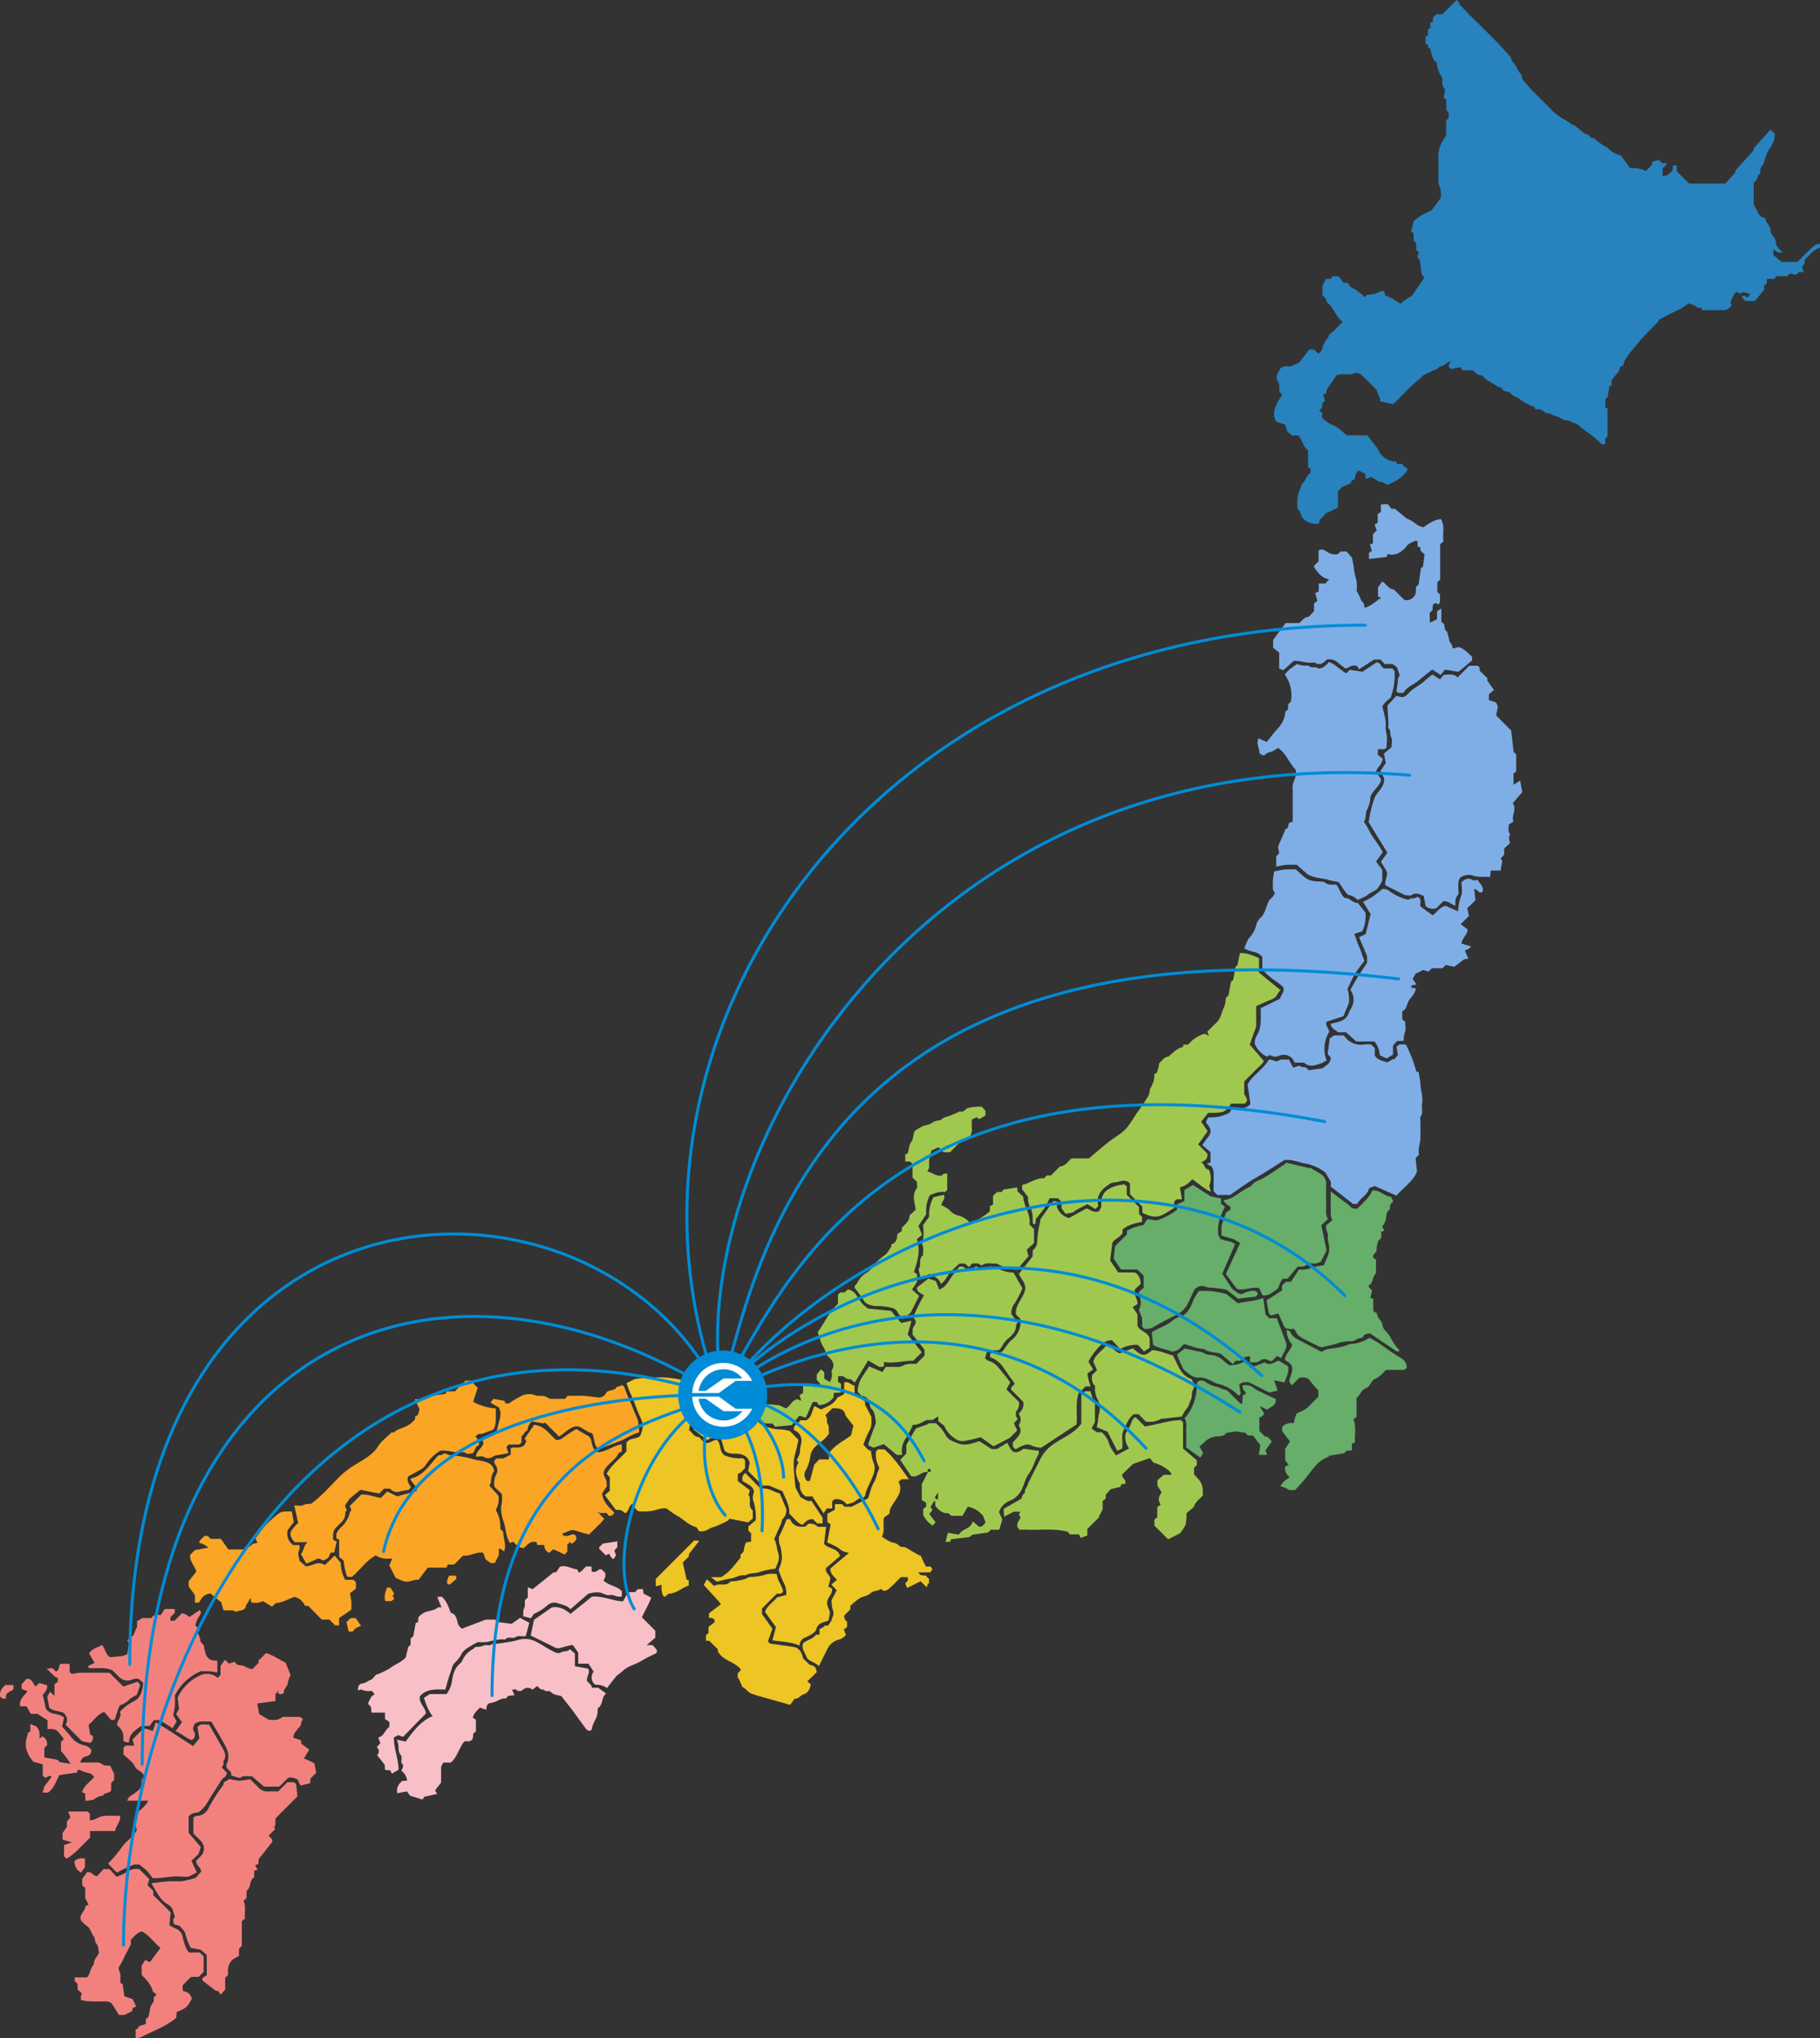 <svg xmlns="http://www.w3.org/2000/svg" xmlns:xlink="http://www.w3.org/1999/xlink" width="608.826" height="681.5" viewBox="0 0 608.826 681.5">
  <rect x="0" y="0" width="608.826" height="681.5" fill="#333333" stroke="none"/>
  <defs>
    <style>
      .cls-1, .cls-11 {
        fill: none;
      }

      .cls-2 {
        clip-path: url(#clip-path);
      }

      .cls-3 {
        fill: #2882bd;
      }

      .cls-4 {
        fill: #7faee6;
      }

      .cls-5 {
        fill: #a0c84f;
      }

      .cls-6 {
        fill: #faa526;
      }

      .cls-7 {
        fill: #edc524;
      }

      .cls-8 {
        fill: #f2817e;
      }

      .cls-9 {
        fill: #f8bfc6;
      }

      .cls-10 {
        fill: #66ae6a;
      }

      .cls-11 {
        stroke: #008cd6;
        stroke-linecap: round;
        stroke-miterlimit: 10;
      }

      .cls-12 {
        fill: #008cd6;
      }

      .cls-13 {
        fill: #fff;
      }
    </style>
    <clipPath id="clip-path">
      <rect id="長方形_153" data-name="長方形 153" class="cls-1" width="608.826" height="681.5"/>
    </clipPath>
  </defs>
  <g id="グループ_483" data-name="グループ 483" transform="translate(0 -0.001)">
    <g id="グループ_480" data-name="グループ 480" transform="translate(0 0.001)">
      <g id="グループ_479" data-name="グループ 479" class="cls-2">
        <path id="パス_204" data-name="パス 204" class="cls-3" d="M679.432,135.134l-4.408-.99V132.7l-.215.054c-.3-.749-.591-1.5-.976-2.475-1.3-1.3-2.787-2.795-4.282-4.279-1.019-1.013-1.972-1.8-3.649-1-.889.422-2.147.029-3.233.09a20.332,20.332,0,0,0-2.124.307l-3.416,5.026v1.013l-1.119.462.62,2.082-.863.925v1.207l-1.087,1.326.984.408v1.883c.833.637,1.622,1.334,2.5,1.882.735.457,1.657.629,2.357,1.124,1.151.814,2.189,1.786,3.434,2.826h6.856c1.092,1.4,2.129,2.708,3.144,4.035a8.348,8.348,0,0,1,.622,1.049,6.522,6.522,0,0,0,5.9,3.672l.294.82h1.874c-.01,1.139,1.878.93,1.465,2.265-1.591,2.34-3.958,3.622-6.663,4.748a4.71,4.71,0,0,0-2.034-.992c-1.053-.1-2.03-1-3.211-1.642l-1.928.563c-.065-.643-.119-1.176-.172-1.7l-2.274-1.1a4.223,4.223,0,0,0-1.193,2.929c-.648.252-1.294.512-1.361,1.353l-2.993,1.329-1.293,1.48V169.7l-3.537,1.764-.117-.2-2.367,2.521-.427,1.379a7.19,7.19,0,0,1-4.035-.856,4.385,4.385,0,0,1-2.172-3.116c-.107-.374-.524-.658-.846-1.041a18.624,18.624,0,0,1,.095-4.684c.315-1.191,1.021-2.33,1.267-3.6,1.382-.954,1.479-2.9,2.955-3.723v-1.525l-.808-.288v-5.758c-1.715-1.19-1.936-3.4-3.154-4.963H645.7l-1.608-1.188-.794-2.5-2.719-.779c-1.69-2.18-.868-4.223-.038-6.19a19.66,19.66,0,0,1,1.838-2.855l-.99-1.186c-.093-1.216.233-2.563-.706-3.769-.327-.42-.159-1.228-.2-1.629.446-.866.786-1.527,1.124-2.186,1.068-1.147,2.471-.808,3.639-.86l2.773-1.221,3.356-4.393h1.609l1.4,1.4a3.165,3.165,0,0,0,1.45-2.04,7.571,7.571,0,0,1,1.723-3.2,5.61,5.61,0,0,0,.561-1.245c1.591-.995,2.8-2.668,4.48-4.161-2.032-1.383-2.614-3.586-3.988-5.238a4.141,4.141,0,0,0-1.058-1.068c-.338-.2-.443-.793-.487-1.293L655.8,98.733V95.5c.408-.793.746-1.451,1.158-2.254-.126.057-.065.006,0,.005.508-.007,1.017,0,1.688,0l.425-.857h2.189c.5.673,1.028,1.4,1.591,2.162h1.507c.315,1.527,1.7,1.707,2.691,2.386a36.559,36.559,0,0,1,2.891,2.409l.8-.8a11.074,11.074,0,0,0,5.084-1.385c.76.234.951.784.867,1.533a21.907,21.907,0,0,1,5.219,2.925,17.046,17.046,0,0,1,3.458-2.524c.612-.269.972-1.143,1.408-1.768,1.02-1.461,2.018-2.937,3.112-4.534l-.929-1.055c-.207-1.61-.412-3.21-.638-4.961L687.54,86c.137-.476.3-1.047.5-1.729l-.875-.657V81.25l-.842-.794v-2.48l-.9-.584c.349-1.289.65-2.4.966-3.572.868-.618,1.783-1.352,2.778-1.954.915-.554,1.916-.967,3.17-1.585l3.01-4.052a7.385,7.385,0,0,0-.578-4.425,3.543,3.543,0,0,1-.189-1.443c-.017-2.761.065-5.524-.037-8.281a9.6,9.6,0,0,1,.961-3.975,21.707,21.707,0,0,1,1.674-2.837V40.261l.821-.718V37.6l-.777-.778V33.276l-.88-.644c.2-1.053.362-1.93.512-2.726-1.26-1.171-.923-2.574-.981-3.9a10.13,10.13,0,0,1-1.827-5.025c-1.607-1.059-1.687-2.941-2.17-4.764l-.734-.248V14.95l-.876-.307V12.26l.837-.5V9.637l.76-.162V7.543l.885-.267V5.9l1.189-1.153h2.012L700.693,0c.739.6.739.6.919,1.475,5.706,6.04,11.919,11.492,17.272,17.794.1.378.081.929.337,1.134a9.865,9.865,0,0,1,1.824,2.751,10.113,10.113,0,0,0,.628,1.043c.407.486.956.83.84,1.641-.047.321.293.75.547,1.055.953,1.141,1.9,2.3,2.929,3.362,2.176,2.242,4.467,4.373,6.595,6.658a18.961,18.961,0,0,0,4.374,3.152c.829.5,1.606,1.083,2.579,1.747h.472c1.291,1.063,2.488,2.051,3.685,3.04,1.361-.418,1.561,1.78,2.939,1.278a16.429,16.429,0,0,0,4.5,3.2,8.758,8.758,0,0,0,4.537,2.657l3.06,4.239a10.368,10.368,0,0,1,5.276.944l2.07-2.147v-.908l2.243-.66,1.138,1.083H770.9c-.064.294-.042.548-.159.668-.4.412-.85.778-1.161,1.056v2.5c1.577.233,2.4-.882,3.408-1.847V55.376l1.334-.073v1.942l4.13,4.13h12.133l3.365-3.754c.007-.117.03-.46.044-.667l6.052-6.687v-.672l5.572-6.218,1.43,1.207a7.022,7.022,0,0,1-1.321,4.542,15.762,15.762,0,0,0-2.168,4.993,3.023,3.023,0,0,1-.388.926,3.885,3.885,0,0,0-.918,3.158l-.726.267a4,4,0,0,1-1.45,2.687c0,1.956.045,3.913-.017,5.867a3.971,3.971,0,0,0,1.03,3.078c.254.267.282.749.474,1.309l1.282,1.281,1.035.118c.134,1.607,1.737,2.577,1.86,4.216.017.217-.063.462.013.649.482,1.188,1.692,1.989,1.744,3.423.054,1.491,1.283,2.253,2.268,3.331h-1.656l-1.436-1.062c-.035.77-.057,1.252-.086,1.886l2.87,2.322h5.228c5.937-5.937,5.937-5.937,7.552-6.03v1.241c-2.109.692-3.5,2.541-5.141,4.116v1.287l-.892.938c.173.575.346,1.15.557,1.853h-1.532l-.959.914-2.139-.458-.917.918H807.66l-.649.9h-2.528c-.021.477-.043.96-.071,1.585l-.845.656v1.4l-3.135,3.747h-3.244l-1.149-1.347c.794-.84,1.357-.174,1.982.223l.878-1.247-2.463-.622c-.588.718-1.339.45-2.152-.181l-.975,1.2-1.083,2.545.5.711a3.785,3.785,0,0,1-2.231,1.776h-7.685l-.258-.782h-1.156a12.588,12.588,0,0,0-1.453-.934,13.632,13.632,0,0,0-1.73-.536l-2.232,1.607c-1.464.72-2.713,1.38-4,1.956-1.233.552-2.341,1.338-3.619,1.9a2.171,2.171,0,0,1-.3.678c-.536.591-1.136,1.125-1.682,1.708-1.857,1.988-3.832,3.884-5.513,6.012-1.486,1.882-3.249,3.6-4.193,5.877a8.07,8.07,0,0,0-.276,1.107c-1.469-.009-1.032,1.638-1.835,2.359a19.043,19.043,0,0,0-2.019,2.532v1.664l-.72.254c-.219,1.239-.435,2.459-.65,3.679l-.736.736V136.3l.731.191v9.371l-.767.757v1.913h-1.16a42.739,42.739,0,0,0-3.951-3.407,34.779,34.779,0,0,1-3.814-2.923c-.759-.688-1.956-.823-2.9-1.393-.605-.366-1.486-.244-2.183-.5s-1.158-.866-2.006-.978a12.579,12.579,0,0,1-2.4-1.008,6.8,6.8,0,0,0-1.386-.223l-1.855-1.258h-1.82l-.154-.744a14.229,14.229,0,0,1-2.535-1.085c-1.511-.69-2.653-1.973-4.2-2.484-.995-.33-1.329-1.477-2.394-1.6a12.906,12.906,0,0,1-1.3-.314l-.946-1.179c-.4,0-.7.093-.826-.014-1.691-1.435-3.979-2.041-5.342-3.881a4.02,4.02,0,0,1-3.059-1.732H702.6l-.566-1.043-3.108.611c-1.5-.726-.627-1.607-.229-2.816a9.677,9.677,0,0,1-.809.538c-.852.412-1.439,1.2-2.477,1.414-.888.182-1.417,1.33-2.52,1.255-1.367,1.025-3.294,1.163-4.319,2.729-3.381,2.491-5.986,5.8-9.14,8.64" transform="translate(-213.414 -0.001)"/>
        <path id="パス_205" data-name="パス 205" class="cls-4" d="M737.786,372.461c.3,1.552.52,2.735.73,3.843l-3.183,3.7c1.523,2.17-.648,4.14.276,6.128l-1.657,1.055c.161.944-.414,2.134.509,3.138-.511,1.191-.511,1.191-.031,3.018l-1.968,1.814v2.022l-1.185,1.375.574.736c-.2,1.075-.395,2.1-.609,3.244h-3.266c-.074.709-.14,1.335-.23,2.19-1.832-.3-3.644.19-5.57-.462a4.806,4.806,0,0,0-4.439.662c-1.1,1.619-.361,3.675-.61,5.634-1.053.97-1.028,2.292-.965,3.719-1.5-.462-2.617-1.686-4.08-1.483l-2.274,2.3a3.645,3.645,0,0,1-3.62-.692l-.643-3.372c-1.409-.633-2.582-1.243-4.02-.306-.535.349-1.488.057-2.182.057l-6.532-3.275c-.6-1.486.889-2.994.334-4.774l-1.928-3.144,2.185-3.008-6.244-10.174a34.534,34.534,0,0,1,2.172-8.7c1.221-1.974,3.306-3.578,2.929-6.076l-1.172-2.406,1.771-2.64c-.186-.944-.4-2.05-.618-3.144l2.541-2.17c0-1.156.374-2.467-.1-3.294-.556-.975.024-2.147-.882-2.981-.253-.233-.017-.976-.043-1.483-.1-1.964-.215-3.929-.339-6.16l2.922-3.2c-.177.017,0-.048.147-.007,2.267.636,2.561.615,4.2-1.107,1.536-1.613,3.624-2.467,5.228-3.977.774-.728,1.644-1.353,2.544-2.084l2.533,1.621,1.258-1.508c2.038-.12,3.6-.337,4.61.876l3.923-3.923H723.6l.674.674v1.019l2.53,2.437v.846l2.258,3.15-1.716,1.4v1.948l2.417.832c.2.444.417.946.6,1.357l-.588,2.969,5.033,5.033.8,7.12.871.871v5.68l-.9.722v3.75l2.211-1.394" transform="translate(-229.285 -111.462)"/>
        <path id="パス_206" data-name="パス 206" class="cls-4" d="M608.663,572.9l-1.272-1.272c0-1.426.013-2.866,0-4.305-.015-1.3.258-2.651-.7-3.949l-1.591-.914,1.255-.463v-3.437l-2.719-2.315a23.282,23.282,0,0,1,1.4-2.082c1.782-2.116,1.8-3.036-.005-5.254a1.882,1.882,0,0,1-.193-.456l.764-1.518a12.623,12.623,0,0,0,7.172-1.623l.81-1.345c2.074-.293,4.3.582,6.133-1.481-.289-1.945-.606-4.082-.967-6.516,1.6-3.142,5.247-5.011,7.107-8.306,1.205-.276,2.179,1.041,3.349.279,1.084-.706,2.286-.042,3.336-.406l1.449,2.784,1.954-.632a8.118,8.118,0,0,0,1.235.461,4.062,4.062,0,0,0,.992.017L639.2,531.2l4.636-.683c.952-.885,2.724-1.4,2.741-3.589l-1.041-1.136c.219-1.62.438-3.238.709-5.241l1.442-1h3.134a.7.7,0,0,1,.3.179,6.62,6.62,0,0,0,6.727,2.829,14.393,14.393,0,0,1,2.2-.017l1.14,1.141c.044.067.125.133.126.2.009.763.005,1.526.005,2.321.857,1.721,2.749,1.714,4.067,2.4l2.138-1.183.149.239,1.361-1.456c-.117-.773-.261-1.718-.46-3.032l.844-.317-.261-.284h2.535a45.479,45.479,0,0,1,3.516,9.073l.766.157c.21,1.262.448,2.447.594,3.643a15.911,15.911,0,0,0,.429,3.38,10.694,10.694,0,0,1,.069,4.037c-.1,1.29.471,2.645-.449,3.888-.243.328-.037.99-.037,1.5,0,1.866.022,3.731-.007,5.6-.029,1.887-.922,3.695-.448,5.532l-1.153,1.154c.119,1.216.251,2.577.444,4.562-1.154,3.034-4.315,5.172-6.867,8l-7.268-3.18-1.877.67c-.326,2.18-2.815,3.142-3.949,5.3h-1.407L646.6,570.1v-1.674l-1.86-3.07a15.666,15.666,0,0,0-6.337-2.923c-2.458-.387-4.785-1.558-7.316-1.209-3.14,1.926-6.145,3.992-9.336,5.791-3.118,1.758-5.994,3.945-8.885,5.884h-4.2" transform="translate(-201.416 -173.357)"/>
        <path id="パス_207" data-name="パス 207" class="cls-5" d="M530.709,661.838h-1.693l-2.315,2.243c-1.221,3.541-.359,7-.738,10.482l-11.788,7.761a8.529,8.529,0,0,1-3.024-.615c-1.479-.852-2.617-.325-3.861.257-.568.265-1.115.577-1.634.848-1.227-.456-.982-1.438-.955-2.336,2.768-2.768,3.046-3.546,1.957-5.72a3.028,3.028,0,0,0-.063-3.746c1.04-1.107,1.922-2.183,1.543-4.035l-3.993-3.992c-.375-.94.776-1.257,1.128-2.164-1.3-1.818-2.689-3.679-3.985-5.6a8.929,8.929,0,0,0-4.24-3.163V651c.127-.086.257-.246.39-.251,1.382-.045,2.809.22,3.885-.776.657-.9,1.3-1.807,1.98-2.682a7.048,7.048,0,0,1,1.075-1.08,7.689,7.689,0,0,0,2.825-6.934l-1.515-1.515c-.265-2.993,2.063-5.018,2.9-7.587.92-2.481-1.061-4.046-1.923-5.926l4.62-5.856c0-.628,0-1.305,0-1.983a4.165,4.165,0,0,0,1.547-2.928,31.121,31.121,0,0,1,.99-6.7,2.131,2.131,0,0,0,.011-.721l4.3-6.123H519.4v1.846a5.826,5.826,0,0,0,4.015,3.774l5.9-3.234c1.356.46,2.531,1.657,4.216.907l.648-1.259c.212-.926-.085-2.045.279-3.232.746-2.434,2.645-3.241,4.695-3.937a20.6,20.6,0,0,1,2.846-.523l.778.679v2.808l4.1,4.1v2.281l1.017,1.068v1.6c-2.258.439-4.507.906-6.513,2.557v1.143c-.966,1.791-3.12,2.016-3.474,3.6-.269,2.146-.5,4.009-.7,5.614l2.725,4.014h5.607a4.17,4.17,0,0,1,1.856,3.865l-1.883,1.749c-.548,1.871.918,3.182.88,4.924l-1.639,1.046,1.6,2.428v3.819c.908,2.008,3.63,2.04,4.088,4.3v3.037l-1.888,1.261-2-2.212a10.768,10.768,0,0,0-5.964,1.383l-2.732-2.933a4.924,4.924,0,0,0-3.612,1.447,20.861,20.861,0,0,0-4.291,5.724l1.56,2.605-1.918,1.325a19.288,19.288,0,0,0,1.109,4.317" transform="translate(-165.851 -198.296)"/>
        <path id="パス_208" data-name="パス 208" class="cls-5" d="M520.46,553.514l.961-.961h1.372l2.988-2.988c2.1-.2,2.681-1.871,3.935-2.685h5.753c2.655-2.2,5.047-4.367,7.637-6.26,1.164-.851,2.391-1.6,3.532-2.524,1.98-1.6,3.172-3.807,4.5-5.818,1.177-1.782,2.557-3.45,3.6-5.343a5.147,5.147,0,0,0,1.093-2.607,1.557,1.557,0,0,1,.131-.7c1.3-2.625,1.371-2.861,1.431-5.068l.81-.227c.2-.7.452-1.525.664-2.356a3.181,3.181,0,0,0,.009-.76c2.019-2.186,2.019-2.186,3.264-2.4,1.434-1.3,2.791-2.721,4.774-3.205l.2-.778h1.536a11.758,11.758,0,0,1,5.5-3.65l1.559.734-.646-1.4c.774-.774,1.6-1.591,2.418-2.421a6.955,6.955,0,0,0,2.346-3.625,19.951,19.951,0,0,1,1.046-2.6,13.335,13.335,0,0,0,.4-2.649l.884-.876c.257-1.353.511-2.695.883-4.658-.085.061.59-.164.685-.536.341-1.329.484-2.707.727-4.228l.733-.732.8-3.936c2.261-.217,4.272.768,6.4,1.645v4.864l7.185,5.856a5.335,5.335,0,0,0-1,1.241c-.48,1.308-1.6,1.69-2.727,2.151-1.451.594-2.872,1.265-4.42,1.954,0,2.13-.017,4.139.009,6.148a4.986,4.986,0,0,1-.486,2.091c-.617,1.439-1.058,2.952-1.644,4.647L594,514.322c-.684,1.292-2.049,2.185-3.112,3.335-1.093,1.181-2.267,2.287-3.468,3.488V525.3c.283.9,1.839,1.874.2,3.268h-4.594c-1.864,2.658-1.947,3.192-7.676,3.066l-2.324,2.993,2.175,3.122-3.17,4.458,3.077,3.078c.183,1.866-.882,2.351-2.1,2.908,1.233.49,1.016,2.269,2.539,2.451.153.019.272.534.359.833a6.164,6.164,0,0,1-.187,4.5c.172.651.344,1.307.536,2.032-2.413-1.042-4.1-2.785-6.242-4.183a7.5,7.5,0,0,1-4.119,2.747c.245,1.387.462,2.622.7,3.977h-1.787l-.828.828v2.072c-1.625.92-3.171,2.154-4.931,2.7-1.883.583-3.828-.188-5.7-1.108V562.99l-4.135-4.134v-3.6c-1.174-1.283-2.718-.94-3.824-.583-1.142.369-2.44.081-3.372,1.054-2.607,1.638-4.226,3.887-3.407,7.108l-.961.962-2.751-1.651c-1.281.89-2.961,1.388-4.369,2.5-.685.541-1.822.51-2.866.766l-1.321-1.839v-2.155l-1.233-1.233h-2.763a24.978,24.978,0,0,1-1.884,3.48c-.811,1.133-1.724,2.193-2.75,3.481-.033.363-.092,1-.149,1.62h-.83c-.027-.632-.083-1.276-.076-1.92a8.2,8.2,0,0,0-1.06-4.135,5.694,5.694,0,0,1-.469-2.891l-2.014-2.654v-1.409c2.494-.5,4.6-2.388,7.35-2.249" transform="translate(-171.21 -159.567)"/>
        <path id="パス_209" data-name="パス 209" class="cls-4" d="M673.741,334.343h2.685l.718.808a20.461,20.461,0,0,1-.933,7.861c-.193.569-.271,1.151-.779,1.448a9.513,9.513,0,0,0-2.345,2.489c.356,1.543.753,3,1.018,4.484.26,1.453-.1,2.917.313,4.436.4,1.476.087,3.146.087,4.846-.614,1.007-1.733.473-2.871.634-.026.52-.053,1.082-.089,1.806l1.619,1.3c-.064,1.863-1.662,2.723-2.188,4.283l1.685,2.711c-.4,2.387-2.667,3.363-3.59,5.867a8.887,8.887,0,0,1-1.027,4.045c-.8,1.371-.194,3.054-1.155,4.211a24.06,24.06,0,0,1,1.619,2.614c1.245,2.759,3.471,4.93,4.7,7.609l-2.237,3.053,2.086,2.821v3.546a15.58,15.58,0,0,1-.989,1.821c-.412.578-.865,1.313-1.463,1.531a17.328,17.328,0,0,0-3.035,1.9l-2.738,1.262a5.569,5.569,0,0,0-2.975-1.661c-.546-.071-1.039-.931-1.461-1.5-.718-.973-1.36-2-1.883-2.78-1.341-.291-2.373-.446-3.363-.742-2.053-.615-4.271-.54-6.235-1.51a3.987,3.987,0,0,1-.852-.386c-1.187-1.018-2.345-2.069-3.589-3.176-1.147,0-2.324-.077-3.484.022-1.1.093-2.194.37-3.408.586v-3.5l.982-.972c-.127-.71-.278-1.553-.393-2.195.815-1.879,1.6-3.675,2.368-5.475a2.942,2.942,0,0,0,.064-.462c1.5.012.572-1.782,1.586-2.116.3-.1.59-.207.9-.315,0-3.6,0-7.15,0-10.7a5.709,5.709,0,0,1,.5-3.1,6.02,6.02,0,0,0,.487-3.6c-2.2-2.186-3.1-5.415-5.893-7.238a10.808,10.808,0,0,1-2.5,1.352,3.47,3.47,0,0,0-1.736.771c-.6.568-.676.486-1.984-.355.13-1.615-1.209-3.166-.3-4.981l2.737,1.2c1.383-1.682,2.562-3.328,3.959-4.76a9.236,9.236,0,0,0,2.311-5.439l.9-.7v-1.7l.9-.881a11.735,11.735,0,0,0-2.008-9.007c1.031-1.64,2.651-2.5,4.007-3.552.65.163,1.255.345,1.874.462.864.165,1.741-.219,2.632.442.646.48,1.72-.212,2.6.51.318.263,1.391-.164,1.98-.513a9.983,9.983,0,0,0,1.676-1.619c2.206.867,3.717,2.639,5.658,3.73.085,0,.207.037.248-.006.294-.3.572-.62,1-1.1l4.325.651,4.6-3.092c1.66-.068,1.285,1.446,2.687,2.012" transform="translate(-210.661 -110.828)"/>
        <path id="パス_210" data-name="パス 210" class="cls-5" d="M481.609,674.178l-1.251,2.378,4.121,4.12a3.286,3.286,0,0,1-.452,2.6,2.369,2.369,0,0,0,.1,3.126l-1.3,1.447,1.127,2.4-2.5,2.5-5.424,2.8-4.313-3.055a42.554,42.554,0,0,1-5.948,1.357,4.756,4.756,0,0,1-3.011-1.176,8.832,8.832,0,0,1-3.23-3.995l-1.932-1.513c-.027-.553-.046-.95-.079-1.637l-1.888,1.222H453.7c-1.75.705-2.844,1.8-4.6,1.567a45.636,45.636,0,0,1-2.237,4.31,7.247,7.247,0,0,0-1.385,5.8h-1.794l-4.365-3.608-3.386,1.2-1.693-.711a1.758,1.758,0,0,1-.054-.684c.535-1.557,1.125-3.1,1.655-4.654.33-.968.963-2.037.786-2.926-.255-1.273-.277-2.735-1.217-3.791a2.782,2.782,0,0,1-.772-1.737,2.885,2.885,0,0,0-2.741-2.84c-.061-.057-.124-.112-.183-.171l-1.1-1.1a3.483,3.483,0,0,1,.008-.73,11.7,11.7,0,0,1,.73-3c.85-1.62,1.948-3.11,3.07-4.854l4.476,1.9,1.071-1.716c1.517,0,2.526.006,3.536,0a4.018,4.018,0,0,0,2.357-.468,4.887,4.887,0,0,1,2.056-.528A20.351,20.351,0,0,1,450.2,668l2.749-2.75v-1.988L448.9,658.14c.192-.9-.188-1.747.466-2.656.445-.617,1.157-1.664.1-2.615-.211-.189-.162-.871-.007-1.227.624-1.439,1.323-2.845,2.02-4.25.382-.772.816-1.519,1.271-2.363-1.185-.722-2.513-1.119-2.31-2.589l3.806-2.966,2.52.847,1.109,2.857a5.9,5.9,0,0,0,2.845-2.371,43.675,43.675,0,0,1,3.9-5.255c1.73-.48,2.07.995,3.074,1.443l2.621-1.674,1.49,1.285,2.3-1.022c1.8-.686,3.178.678,4.76,1.128a10.18,10.18,0,0,0,3.855.755l2.994,5.279a37.907,37.907,0,0,1-2.527,4.893,5.134,5.134,0,0,0-1.186,3.69l2.12,2.974c-.188.227-.572.479-.559.708.114,1.965-1.143,3.212-2.4,4.338a7.579,7.579,0,0,0-2.306,2.839,4.764,4.764,0,0,1-1.071,1.252h-3.837c-.253.9-.51,1.81-.761,2.7.456.346.746.722,1.11.817,2.75.72,3.964,3.144,5.652,5.035.541.606.989,1.295,1.66,2.185" transform="translate(-143.677 -211.988)"/>
        <path id="パス_211" data-name="パス 211" class="cls-4" d="M675.323,284.241l-1.072-.375V280.8l1.341-1.957c1.441.646,2.106,2.567,3.943,2.637l3.479,3.48a3.163,3.163,0,0,0,3.222-1.057c.874-.917.639-2.133.67-3.195l.908-.908c.256-1.75.5-3.442.784-5.371l.694-.608c.159-1.271.306-2.459.5-4.049-.211-.55-1.744-.856-1.33-2.32l-.969-.335v-1.721c-.3-.081-.569-.252-.742-.183a16.027,16.027,0,0,0-2.123,1.007,3.6,3.6,0,0,0-.9.887c-1.616,2-3.561,3.224-6.284,2.563l-.293.935-5.934.688v-2.04l.944-.706-.633-2.2,1.02-.213v-3.084l1.243-1.309-.7-1.94,1.06-.62v-2.931l1.048-.656v-2.527l2.313-.123,1.205,1.566h1.173l3.983,3.3c2.277.658,3.469,2.708,5.609,2.829,1.782-1.2,3.528-2.485,5.8-2.67,1.461,2.407.452,4.975.858,7.478l-1.1.863c0,4.062,0,7.961,0,11.859l-.957.957v3.166l.9.9v2.669l-.634.634-.741-.45c-1.505.233-.966,1.486-1.146,2.337l-.912.912v3.328l2.431-1.186v-2.649l1.445-.953v4.556l.87.534c.26,1,.224,1.947.669,2.314.71.584.515,1.353.822,1.99s.191,1.54.615,2.008a3.453,3.453,0,0,1,.82,1.978c.877-.139,1.827-.578,2.542-.333A9.451,9.451,0,0,1,704.3,302.7c.524.422.988.92,1.412,1.321v1.208l-4.546,3.783-4.528-.718L695.2,310.05l-2.826-1.8c-1.663,1.341-3.3,2.657-4.935,3.98-1.581,1.281-3.693,1.886-4.6,3.756-1.107.137-2.037.3-2.432-.56.155-.994.275-1.777.4-2.559.113-.708-.122-1.4.408-2.137.542-.757-.163-1.69-.411-2.527s-.261-.848-1.773-1.788h-2.555l-1.373-1.482h-2.186l-5.025,3.222-.706-1.106c-1.638-.45-2.6.448-3.771.944-.932-.734-1.918-1.446-2.827-2.244a4.416,4.416,0,0,0-3.448-.86c-1.134,1.147-2.288,2.186-4.022,1.055a.741.741,0,0,0-.484-.045c-2.264.4-4.409-.722-6.665-.505l-3.377,3.083-1.424-.519v-5.363l-2.006-1.621v-2.6l4.17-5.65h4.6c1.9-1.9,1.9-1.9,3.134-2.106l1.754-1.856v-2.6l1.131-.891-.732-2.535,1.185-.605V279.49h2.227l1.256-1.427c-2.5-.377-3.8-2.213-5.155-4.24.219-.264.459-.576.726-.865.286-.311.6-.6.894-.894v-3.574c1.106-.814,2.093-.051,2.905.445a4.566,4.566,0,0,0,3.554.732l.867-.866h2.072l1.763,2.044a31.129,31.129,0,0,1,.628,3.417,19.7,19.7,0,0,0,.841,3.941,11.3,11.3,0,0,1,.087,3.682c.436.845.728,1.407,1.017,1.97.323.629.492,1.479,1,1.835.743.516.309,1.266.743,1.9,2.128-.55,3.633-2.131,5.5-3.354" transform="translate(-213.267 -84.401)"/>
        <path id="パス_212" data-name="パス 212" class="cls-4" d="M651.391,440.383c1.079,1.183,2.626.89,4,.919,1.3,1.371,1.446,3.37,2.938,4.489,1.672-.195,2.518,1.734,4.323,1.646l2.555,3.205a11.913,11.913,0,0,1-1.013,6.24l-2.684.92c.584,1.59,1.023,3.112,1.7,4.524.683,1.434.93,3,1.7,4.4-1.1,1.5-2.252,2.865-3.168,4.368-.9,1.471-1.558,3.086-2.549,5.1a11.8,11.8,0,0,1,.5,4.624l-1.838,4.492L652.2,487.15c-.526,1.355.764,2.1.906,3.4a10.728,10.728,0,0,0-.895,9.513l-1.531.918c-1.856.5-4,1.725-6-.138H641.5a5.386,5.386,0,0,0-.753-1.372,3.843,3.843,0,0,0-4.466-.909,3.067,3.067,0,0,1-3.038-.308l-.976.562a7.953,7.953,0,0,1-4.1-4.359,5.686,5.686,0,0,1,.537-2.431c1.6-2.348,1.507-4.925,1.475-7.537-.007-.587,0-1.175,0-1.864l6.474-3.18c.333-1.405,1.661-2.411,1.027-3.931-2.268-2.01-5.086-3.376-6.954-5.929v-3.995c-1.459-2.19-4.3-1.595-6.043-3.031l1.281-3.018a10.154,10.154,0,0,0,2.718-4.725,4.757,4.757,0,0,1,1.247-2.25c1.67-1.393,1.893-3.48,2.736-5.25a2.849,2.849,0,0,1,1.052-1.476c.52-.329.8-1.039,1.2-1.609l-.67-1.337c0-.895-.051-2,.016-3.093.058-.952.251-1.9.392-2.9,1.269-.241,2.435-.554,3.62-.659,1.261-.112,2.539-.025,3.614-.025,1.516,1.251,2.762,2.749,4.358,3.461,1.494.666,3.359.5,5.134.706" transform="translate(-208.442 -145.543)"/>
        <path id="パス_213" data-name="パス 213" class="cls-6" d="M202.983,729.979c.512-.09,1.018-.032,1.284-.257a1.28,1.28,0,0,1,1.581-.153,2.364,2.364,0,0,0,.879.319,37.739,37.739,0,0,1,8.284,1.452c.956.262,2.059.352,3.063.617,1.656.437,3.207,1.089,3.584,3.18a5.849,5.849,0,0,0-1.03,3.261,4.686,4.686,0,0,1-.564,1.714l3,3.34a6.986,6.986,0,0,1-.886,4.766,11.182,11.182,0,0,1,1.533,6.349l.973.973c-.02,2.114,1.088,4.154.336,6.537l-1.573-1.012c-.027.024-.22.116-.223.215-.025.762-.014,1.524-.014,2.063l-1.358,2.612h-1.352l-1.75-1.2-.723-2.2c-2.367-.544-4.455,1.29-6.765.919l-3.014,3.015h-2.138l-.366,1.009h-6.294l-3.115,4.084c-1.529-.3-3.187,1.087-5.014.438-1.03-.366-2.019-.849-2.639-1.114-.8-1.567-1.411-2.754-2.132-4.162.25-.556.594-1.321,1.018-2.261-1.9.064-3.782.13-5.52-1.084-3.194,1.709-5.163,4.854-8,7.179h-1.42c-.4-.254-1.189-3.328-1.317-5.414l-1.523-1.228v-5.867l-.942-.328v-1.509a8.019,8.019,0,0,1,1.261-1.911,9.862,9.862,0,0,0,3.267-5.274c.069-.285.354-.518.518-.746l-.55-1.385,3.807-3.807c1.946-.287,4.247.72,6.6,1.078l2.133-2.134,3.325,1.622,6.527-1.8c.2-1.711-1.638-2.56-2.114-4.116,4.548-.985,6.575-4.923,9.359-7.777" transform="translate(-56.34 -243.37)"/>
        <path id="パス_214" data-name="パス 214" class="cls-7" d="M330.353,692.285c-.259,1.175-.482,2.186-.691,3.129l3.943,3.943.738-.969h2.363l.67.67v4.128l-.878.732h-3.447l-.574.574c-.217,1.413-.424,2.766-.657,4.285,1.031.662,1.526,2.251,3.356,2.318l1.6,1.749c1.761.763,2.762-.74,4.3-.848,1.621,1.223.68,3.645,2.523,5.139a12.893,12.893,0,0,0,6.245,1l.721.721v2.647c-.721.5-1.134,1.623-2.412,1.834v2.466l4.032,3.065c-.089.289-.253.814-.468,1.511,1.167,1.409-.48,3.815,1.419,5.191V738.3l-1.523,1.3-6.243-1.236c-.341.356-.53.692-.815.83q-2.008.97-4.064,1.84a8.9,8.9,0,0,0-1.977.72,4.321,4.321,0,0,1-3.363.778c-.359-.51-.6-1.266-1.011-1.369-2.421-.612-4.031-2.519-6.11-3.662-1.261-.694-2.4-1.6-3.782-2.539-1.506-.293-3.081.461-4.733.762a18.507,18.507,0,0,1-4.23.2c-.911-.047-1.579-1-2.194-2.588-1.544.49-1.218,2.429-2.585,3.205l-1.493-1.058-1.693-.075-3.647-4.885,1.635-1.481v-4.485l-1.05-1.223c1.679-2.974,4.343-4.928,6.613-7.457v-2.884c1.143-1.745,3.092-1.127,4.524-2.185a1.175,1.175,0,0,0,.117-.231c1.167-2.815,1.069-3.93-.238-6.681-.77-1.622-1.321-3.346-2-5.014-.413-1.015-.9-2-1.317-3.012-.386-.942-.721-1.906-1.065-2.825l2.876-1.385c5.147-.624,10.858-1.077,16.584.63" transform="translate(-101.327 -230.599)"/>
        <path id="パス_215" data-name="パス 215" class="cls-5" d="M531.112,698.1h1.774c.211.678.444,1.427.794,2.552l.731.77v6.944l-1.139,2.18,1.776,1.262h1.6a7.817,7.817,0,0,1,2.534,3.931c.359,1.317,1.409,2.444,2.247,3.811l4.417-2.33a6.127,6.127,0,0,1-1.2-4.924c.56-1,1.134-1.944,1.633-2.929s.562-2.244,1.738-2.583l3.067,3.076c4.341-.634,8.155-2.038,12.048-2.116l.743.743v8.75l4.61,3.945v1.63l-.934.831V725.9c2.662,2.687,3.012,3.526,2.942,7.089-1.167,1.247-2.656,2.252-3.013,3.807l-2.455,2.09a15.985,15.985,0,0,1-.321,3.871,12.639,12.639,0,0,1-1.934,2.893l-3.889,1.942-4.6-4.6v-1.984l.982-.758v-3.388l1.13-.891c-1.043-1.5-.648-2.793.354-4.033l-1.421-2.222V727.8l2.117-1.76h2.615c-.265-.511-.338-.858-.552-1.036A12.769,12.769,0,0,0,554,721.978l-1.259-1.526-5.621,1.954-3.469,3.376c-.646,1.4,1.669,1.832.761,3.323l-1.17.059-.31.879-3.293.816-1.62,1.862v1.275l-1.048.778v2.891l-1.24,2.362.171.092-4.045,4.045v2.123l-2.251.848c-.235-.508-.454-.983-.546-1.183H526l-.644-.834c-4.52-1.241-8.965-.536-13.366-.714-.926-.037-1.855-.005-2.741-.005-1.818-1.533-.186-2.8.265-4.186l-.563-.811.5-1.035h-2.186l-3.237,1.666c-.063-.976-.113-1.759-.168-2.607l5.943-3.4c.159-.378.245-1.2.676-1.471.826-.52.283-1.417.834-2a6.949,6.949,0,0,0,.756-1.7c1.365-2.741,2.753-5.47,4.127-8.207a13.5,13.5,0,0,1,5.051-5.345c2.961-1.918,6.37-3.328,8.6-6.373v-9.561l1.266-1.266" transform="translate(-168.124 -232.938)"/>
        <path id="パス_216" data-name="パス 216" class="cls-8" d="M121.514,893.7c1.227.161,2.236-.3,2.9.672.145,1.348.291,2.7.438,4.088l-7.274,7.274c-.324,1.309.254,2.321-.6,3.029l.453.612-2.174,2.174c.56.826,1.438,1.153,1.119,2.194l-4.5,5.7c-.03.526-.063,1.1-.093,1.633l-1.081.378.766,1.575-1.1.327v2.181c-1.708.946-.875,3.333-2.548,4.518v2.344l-1.009,1.009c.91,1.811.224,3.848.515,5.894l-1.083.855c0,2.871,0,5.581,0,8.292l-.957.956v2.387a7.442,7.442,0,0,1-.842.482c-2.491,1.129-3.044,3.2-2.781,5.672a.685.685,0,0,1-.059.228l-.927.927v3.957l-1.544,1.688-.784-1.272h-.8l-4.473-3.44v-.9l1.439-.879v-6.782l-1.974-1.706-3.422-.68a23.954,23.954,0,0,1-1.782-4.691c-.223-1.015-1.284-1.846-1.845-2.6l-1.949-.609c-.239-1-.454-1.8.33-2.465-.173-.515-.358-1.033-.52-1.557a3.688,3.688,0,0,0-1.514-2.4c-2.963-1.519-4.047-4.466-5.884-7.216.6-.1.955-.176,1.316-.217,1.539-.176,3.074-.406,4.618-.492,1.521-.085,3.066.121,4.569-.059a34.6,34.6,0,0,0,4.332-1.089l1.768-1.993c.38-1.287-1.655-2.014-1.577-3.747.471-.471,1.095-1.025,1.637-1.65a3.572,3.572,0,0,0,0-4.832c-.785-.886-1.667-1.686-2.58-2.6v-5.355c.323-.157.748-.539,1.174-.54A4.271,4.271,0,0,0,95,902.579a57,57,0,0,1,5.118-8.037c-.094-1.271,1.251-1.1,1.888-1.92a21.015,21.015,0,0,0,3.462.576,21.86,21.86,0,0,0,3.54-.506c.954.953,1.86,1.845,2.749,2.753A4.022,4.022,0,0,0,115,896.817c1.182-.071,2.371-.015,3.409-.015l3.1-3.1" transform="translate(-25.345 -297.843)"/>
        <path id="パス_217" data-name="パス 217" class="cls-9" d="M203.6,874.773l-1.051-1.443-3.176.632c-.454-1.876.41-3.011,1.611-4.119l1.622-.085a4.492,4.492,0,0,0-1.9-3.29c.332-.922,1.072-1.651.108-2.551-.255-.238-.026-.973-.056-1.479-.025-.4.041-.939-.185-1.179-.966-1.027-.764-2.267-.85-3.482a7.675,7.675,0,0,0-.591-1.712l3.013.626c2.481-3.372,4.877-6.764,9.02-8.525-1.559-1.841-2.119-3.983-2.93-6.088l1.974-1.269h5.6a9.665,9.665,0,0,0,1.82-4.313c.305-2.176.881-4.417,2.777-5.953a2.764,2.764,0,0,0,.694-.976,7.745,7.745,0,0,1,3.592-3.817,3.444,3.444,0,0,0,.734-.714,6.773,6.773,0,0,0,2.851-.466c.826-.41,2,.358,2.815-.56a22.376,22.376,0,0,0,4.37-.453,26.565,26.565,0,0,0,4.7-.961,7.937,7.937,0,0,1,5.073.434,33.324,33.324,0,0,1,3.708,2.094c1.1.617,2.185,1.266,3.334,1.77a2.066,2.066,0,0,0,1.66.08c.991-.689,2.269-.171,3.187-1.177l1.633,1.471V831.5l4.436.8c.8,1.383-.656,2.715-.365,4.14.529.744,1.5,1.123,1.625,2.245h2.1l2.64,1.928c-1.688,1.359-.93,3.85-2.8,4.96-.015,2.195-.119,2.447-1.419,5.064a13.087,13.087,0,0,0-.666,2.2c-.927.5-1.507.042-1.98-.591-1.2-1.614-2.381-3.248-3.567-4.876-.141-.193-.248-.41-.395-.6-1.408-1.8-2.821-3.6-4.14-5.275-1.291-.416-2.612-.4-3.438-1.337-.705-.8-1.916.163-2.45-.876-.99.244-1.505-.489-2.2-1.157l-1.577,1.2a2.435,2.435,0,0,0-3.1-.059,1.66,1.66,0,0,1-2.4.038c-.2-.187-.762.011-1.341.043l.846,1.846-2,.175-.966.966c-1.642-.352-2.783,1.081-4.294,1.249-.066.007-.123.167-.18.165-1.461-.054-2.038.764-1.964,2.325L227,845.344c-.86.883-1.991,1.69-2.393,3.4l1.039.59v4.015l-.755.516c-.474.968.236,2.15-1.383,2.729h-1.723c-1.8,2.251-2.347,5.2-4.521,7.11h-2.538l-.734,1.427v5.255L212,872.98l.664,1.214-4.258.939-.649.93-4.164-1.29" transform="translate(-66.443 -274.397)"/>
        <path id="パス_218" data-name="パス 218" class="cls-4" d="M711.806,442.022c1.209-.892,2.2-1.622,3.609-.716.419.268,1.156.041,1.81.041.679,1.218,2.07,2.127,1.661,3.855-1.294,1.079-1.721-.975-2.836-.791.148,1.25.3,2.5.438,3.7l-2.743,2.647c.157.744.319,1.511.548,2.6l-2.752,2.755,2.3,1.736c.019,1.778-1.821,2.854-2.04,4.756l3.214.923c-.512.9-1.384,1.049-2.076,1.379l1.167,2.751-1.39.173-3.3,2.521-2.889-.584-1.073,1.073h-3.535l-1.186,1.129-1.77-.556-2.566,1.3-.922,1.683,1.289,1.856-1.742.35v.731l1.508.255c-.173,1.617-1.344,2.641-2.182,3.827-.874,1.235-.74,3.07-2.357,3.8v2.75l.985.764c0,1.275.277,2.476-.077,3.449a8.279,8.279,0,0,0-.418,2.973h-2.242l-1.357,1.6v3L686.706,501l-2.247-1.1a7.6,7.6,0,0,0-1.814-4.589H676.6l-3.391-3.053h-2.733c-.879-.893-2.308-1.241-2.429-2.853,2.567-.62,5.437-.889,6.235-4.175,1.732-2.379,1.93-4.838.373-7.162a88.651,88.651,0,0,1,5.554-9.017v-2.309l-2.665-6.267,2.19-1.046c.548-2.183,1.165-4.64,1.682-6.7l-2.557-4.05c.992-.541,2.135-1.071,3.174-1.758,1.091-.72,2.082-1.59,3.322-2.555a3,3,0,0,1,2.445.757,18.291,18.291,0,0,0,5.068,2.53c.678.223,1.119.409,1.774-.027.361-.24.969-.073,1.439-.195a4.852,4.852,0,0,0,1.012-.516c1.677.764.674,2.247,1,3.262l4.05,2.957c1.439-.94,2.319-2.754,4.354-3.171l4.2,1.862a15.479,15.479,0,0,1,.994-5.187c.554-1.287.112-3,.112-4.618" transform="translate(-222.909 -147.114)"/>
        <path id="パス_219" data-name="パス 219" class="cls-8" d="M40.017,943.332V941.1l1.635-2.214c1.544-.257,2,1.271,3.345,1.308l2.174-2.327h1.994l2.325,2.552a17.06,17.06,0,0,0,3.484-1.614,5.448,5.448,0,0,1,4.166-.909l3.332,3.332c-.21.7-.437,1.457-.6,2.008l1.936,1.934v1.423l5.8,5.727c-.128,1.339-.258,2.7-.414,4.343.568.293,1.382.781,2.249,1.141a3.615,3.615,0,0,1,2.154,2.638,17.572,17.572,0,0,0,1.518,4.455c.165.28.384.528.627.856h3.631L80.617,967v5.251l-1.64,1.641H76.434l-2.8,2.8v1.854a7.567,7.567,0,0,1,1.944.776,6.6,6.6,0,0,1,1.138,1.707,12.183,12.183,0,0,1-1.81,2.934,13.547,13.547,0,0,1-3.267,1.665c-.045.553-.092,1.113-.159,1.935-3.3,2.876-7.64,4.316-11.6,6.412a8.228,8.228,0,0,1-1.974.453v-3l.824-.287.141-.687,2.442-.836v-1.7l.814-.533c.608-1.934.383-3.623,1.613-4.936.314-.334.165-1.1.231-1.684l.945-.945-1.261-1.027c-.652-2.509-2.188-3.979-3.75-5.537v-3.11l1.2-1.924,1.551.772c1.137-1.537,2.275-3.075,3.536-4.78-2.169-1.852-3.718-4.17-6.185-5.523-1.653.347-2.555,1.706-3.707,2.768v1.558c-.812,1.55-1.407,2.755-2.065,3.923a25.425,25.425,0,0,1-1.489,2.954,1.858,1.858,0,0,0-.247,2.2c.476.963.211,2.292.287,3.778l.752.448.584,4.047,2.777.979L58.07,983.8l-1.164.486c-.055.309-.137.774-.191,1.077l-2.577,1.261H52.3l-2.265-3.636c-.771-.965-1.912-.915-3.061-.9-1.526.025-3.054.059-4.577-.013a25.1,25.1,0,0,1-2.777-.425,3.6,3.6,0,0,1,.287-2.234L38.472,978.1V976.24l-.958-.958v-1.235h4.168c1.1-1.339,1.019-3.149,2.253-4.28-.205-1.686,1.281-2.693,1.68-4.019-.25-1.047-.192-2.239-.76-2.831-.764-.8-.422-1.883-.9-2.433-.97-1.119-1.033-2.778-2.429-3.627a11.434,11.434,0,0,1-1.939-1.885c-.743-2.013,1.523-2.99,1.487-4.73l1.074-.5-1.115-2.158v-3.415l-1.017-.841" transform="translate(-12.517 -312.931)"/>
        <path id="パス_220" data-name="パス 220" class="cls-6" d="M283.079,744.44c.59.668,1.165,1.243,1.824,1.905a16.8,16.8,0,0,1-2.4,2.6c-.815.86-1.672,1.682-2.648,2.658-1.035-.28-2.186-.535-3.3-.9-2.323-.768-2.314-.79-4.884.324a5.074,5.074,0,0,1-.653.189c0,.24,0,.409,0,.578,1.224.724,2.344.005,3.36-.3,1.056.224,1.34.826,1.145,1.926l-1.331,1.275-.991-.574c-.069.209-.176.528-.282.849l-.346-.253V757.3l-.909.99-3.8-1.744-1.368,1.184a2.631,2.631,0,0,1-1.631-2.621H262.5c-.064-.306-.112-.537-.183-.881-1.948-.646-3.1.713-4.265,1.878-1.734.113-2.647-1.171-3.626-2.093a4,4,0,0,0-.6.23,2.378,2.378,0,0,0-.345.313c-1.162-1.591-1.393-3.522-1.737-5.36-.324-1.727-1.158-3.3-1.25-5.119a5.7,5.7,0,0,1,.064-2.457,11.887,11.887,0,0,0,.083-3.6l-2.417-2.3a5.911,5.911,0,0,1,.451-3.953,3.092,3.092,0,0,0-.243-3.572c-.546-.782-.38-1.369.4-2.012h2.251l2.553-1.3v-2.124a3.412,3.412,0,0,1,.734-.22c1.295-.062,2.657.3,3.927-.934l.529-1.2-.533-.871,3.177-4.616c3.439.419,5.1,3.065,7.254,5.045a2.946,2.946,0,0,0,2.272-.615,43.826,43.826,0,0,1,4.577-3l4.305,2.551c1.272,1.338.44,3.973,2.837,5.176,2.71-.026,5.082-2.173,8.071-2.61v2.389c-.342.2-.952.342-1.126.7-.841,1.709-2.413,2.733-3.634,4.079-1.421,1.566-1.741,2.531-.679,4.31.554.928.289,1.742.432,2.544l-1.558,2.293c.161,2.688,2.026,4.584,4.042,6.455-.491.973-.491.973-1.752,1.213l-.822-1.039c-.927,0-1.689,0-2.6.026.136-.007.169-.04.2-.073l-.355-.416-.161.161a1.2,1.2,0,0,1,.313.328" transform="translate(-82.777 -238.551)"/>
        <path id="パス_221" data-name="パス 221" class="cls-8" d="M64.626,911.759H63.111a37.354,37.354,0,0,0-5.89,2.726l-2.968-3.014a42.953,42.953,0,0,0,4.76-5.708c1.481-1.983,3.792-3.272,4.889-5.615-.77-2.078-1.019-4.823,1.059-6.522a23.354,23.354,0,0,0,2.159-2.154,5.626,5.626,0,0,0,.562-1.039H60.661c.289-.587.372-.99.619-1.209a16.046,16.046,0,0,1,1.571-1.1c2.4-1.657,2.525-1.886,2.666-4.7l.811-.811c-.137-2.025-2.4-2.089-3.174-3.747-.712-1.516-2.4-2.572-3.745-3.915v-2.206l.732-.732h2.879c-.231-.809-.42-1.471-.59-2.063l3.508-3.508c.906-.4,2.1.436,3.3.632l.981-2.841c4.321,2.54,8.348,5.339,12.484,7.927l2.083-2.537-.625-3.8c1.245-1.513,2.693-.589,3.842-.9,1.388,2.419,2.764,4.723,4.043,7.08.851,1.57,2.158,3.1.878,5.089-.193.3.042.846-.051,1.249-.065.285-.348.52-.635.917l1.8,1.868a5.437,5.437,0,0,1-.574,1.27c-.267.336-.827.454-1.059.8-1.062,1.583-2.015,3.239-3.082,4.818-1.494,2.212-2.459,4.825-5.06,6.411a3.528,3.528,0,0,0-3.049,1.279v5.471l4.052,4.766c-.215.66-.434,1.329-.754,2.309l-2.353,2.276c.592,1.287,1.181,2.565,1.788,3.884l-2.74,1.407a23.274,23.274,0,0,1-2.7-.017c-3.1-.329-6.115.688-9.376.516a23,23,0,0,0-1.842-2.407,28.755,28.755,0,0,0-2.667-2.153" transform="translate(-18.103 -288.372)"/>
        <path id="パス_222" data-name="パス 222" class="cls-8" d="M102.251,837.755l.939-.939q0-1.525,0-3.05l1.44-2.031L106.052,833l1.95-.661c.55,1.707,2.264.875,3.331,1.639a9.809,9.809,0,0,0,2.439.9l2.1-2.1c.013-.267.028-.594.039-.828l2.509-2.473c2.193.625,4.269,2.081,6.526,3.2l1.671,4.12a11.669,11.669,0,0,0-.989,2.873c-.108,1.127-1.323,1.6-1.249,2.843.035.588-.936.8-1.7.607l-.462-1.266c-.084.579-.135.934-.186,1.288l-.471-.368v2.748l-6.084.8c.2,1.075.38,2.088.642,3.528l3.29,1.961c1.329-.021,2.917.309,4.269-.843.257-.219.788-.151,1.193-.155,1.688-.015,3.378-.006,5.027-.006l.884.884c-.778.621-.438,1.742-1.178,2.495a15.391,15.391,0,0,0-1.792,2.3,3.929,3.929,0,0,0-.277,1.277l2.544.862c.038.337.083.736.129,1.15l2.671,1.974c-.613,1.016-1.183,1.96-1.8,2.981.612.245,1.181.446,1.728.7.563.257,1.1.562,1.776.908.191.979.419,2.155.613,3.154l-1.934,1.934-.1,1.573-3.24.756-.936-1.959a4.513,4.513,0,0,0-3.178-.624l-2.954,2.955h-5.109l-4.1-3.492c-1.169.231-2.5-.465-3.717.5-.191.151-.652.027-.965-.056-.684-.183-1.353-.422-2.194-.691-.012-.232-.032-.632-.052-1.033l-1.5-1.5c0-.436-.2-1.1.043-1.4a3.307,3.307,0,0,0,.481-1.854c.326-2-.708-3.6-1.565-5.2-1.267-2.373-2.693-4.661-4.121-7.1-1.816.222-3.646-.423-5.4.733-.513.878-1,1.812-.164,2.98.277.388.044,1.14.044,1.642l-.876.925c-1.958-.589-3.412-2.15-5.52-2.992l2.16-3.011-1.977-2.684.973-1.742c-.171-1.44-.322-2.726-.441-3.727a14.828,14.828,0,0,1,6.955-7.213,5.433,5.433,0,0,1,6.435.555" transform="translate(-29.412 -276.773)"/>
        <path id="パス_223" data-name="パス 223" class="cls-6" d="M179.664,710.064c.236,0,.715.14.864-.023.974-1.061,2.4-1.2,3.586-1.821a8.514,8.514,0,0,0,3.38-2.553c.025-.22.071-.62.124-1.095l.739-.149.67-2.039-1.64-3.407H190.8l.788-.955,6.063-.83.5-.832h2.658l3.576-3.577h1.738l2.327,2.392-1.514,4.667a17.882,17.882,0,0,0,7.568,2.219c0,1.433.057,2.862-.023,4.283a7.3,7.3,0,0,1-.523,2.317,1.657,1.657,0,0,1-1.062.86c-1.331.245-2.47,1.117-3.893,1.091-.388-.007-.785.465-1.327.814l1.207,1.5v1.46c-1.361.268-1.177,1.836-2.244,2.753-.735-.118-1.718.487-2.567-.443-.078-.085-.328-.041-.492-.015-2.592.412-5.079-.779-7.671-.488a15.673,15.673,0,0,0-4.848,4.792c-.662,1.115-1.963,1.658-3.086,2.3-.958.548-1.945,1.048-2.8,1.507-.546,1.493.28,2.465.93,3.668l-.731.842a21.108,21.108,0,0,0-2.855.514,3,3,0,0,1-3.357-.923h-2.061l-1.567,1.644-6.316-1.255c-1.3,1.072-2.477,1.971-3.565,2.965-.459.42-.664,1.111-1.109,1.553-.82.814-.253,1.469.138,2.2-.177.341-.523.7-.508,1.036a4.058,4.058,0,0,1-1.469,3.217c-.183.176-.36.358-.54.538-2.09,2.094-2.09,2.094-2.09,5.212l1.21.551c-.323,1.457-.563,2.535-.8,3.626l-1.237.138-.818,1.786c-.722.135-1.371,1.233-2.318.51a1.323,1.323,0,0,0-1.576-.135c-1.062.5-2.152.943-3.4,1.484l-1.835-3.21c1.045-1.08.832-2.833,2.243-3.961H147.2c-2.071-2.636-1.938-3.34,1.191-6.469-.4-1.808-.812-3.673-1.291-5.836,1.147,0,2.21.3,2.91-.075a6.136,6.136,0,0,1,2.64-.436c3.778-2.687,6.716-6.286,10.02-9.492a30.97,30.97,0,0,1,5.456-4c2.565-1.589,5.305-2.981,7.033-5.786,1.081-1.754,2.917-3.043,4.505-4.63" transform="translate(-48.654 -231.163)"/>
        <path id="パス_224" data-name="パス 224" class="cls-10" d="M658.219,663.33c1.4.008,3.178.055,5.415.15,12.557,0,11.194-.255,10.77-1.221V661.3l-.866-.174c-.013-1.99-1.466-3.484-2.226-5.278a2.965,2.965,0,0,0-1.721-1.225,7.68,7.68,0,0,0-2.367.151c.876.689,1.31.981,1.681,1.339a5.754,5.754,0,0,1,.631,1.007c-1.663,0-3,0-4.334,0-.076,0-.153.036-.054.011l-1.283,1.135v2c.65.2,1.4.223,1.8.605.664.629,1.547.566,2.154.916.995.573,2.419-.083,3.067,1.182" transform="translate(-219.629 -218.408)"/>
        <path id="パス_225" data-name="パス 225" class="cls-10" d="M645.123,643.618c-3,.237-2.741-.51-3.242-.51l-2.082-4.672-2.441.7-.754-.7c-.252-1.448-.487-2.8-.756-4.34l5.178-3.346v-1.635l1.3-1.254h1.656l2.739-4.1a7.707,7.707,0,0,0,4.61-.838c.315-.192.8-.1,1.2-.165.86-.145,1.718-.311,2.524-.458.281-.692.5-1.283.757-1.851,1.193-2.6,1.247-3.643.569-6.532-.188-.8.2-1.824-.161-2.47a5.755,5.755,0,0,1-.482-2.4l2.129-1.77a7.056,7.056,0,0,1-.535-1.73c-.051-2.526-.023-5.054-.023-7.9.959.728,1.692,1.283,2.423,1.84q1.065.807,2.127,1.618a11.811,11.811,0,0,1,2.094,1.645c.672.817,1.465.639,2.269.668,1.834-1.91,3.943-3.568,5.018-6.072,2.453-.348,3.968,2.017,6.24,2.079l.769,1.675c-1.139.518-1.089,1.633-1.206,2.681-1.356.686-.974,2.194-1.3,3.263a4.764,4.764,0,0,1-1.222,2.312l.716,1.437-1.032.392V613.3l-.939.772a11.654,11.654,0,0,0-.635,3.159c.1,1.181-1.9,1.5-.841,2.919l.67.141v4.792c-1.276,1.023-.853,3.206-2.435,4.021,0,.263-.036.378.006.428.32.383.656.754,1.1,1.261l-.564,2.471.977.307V637.7c.526.346,1.245.586,1.263.87.1,1.547,1.7,2.314,1.839,3.849a3.3,3.3,0,0,0,.993,1.849c1.877,1.838,2.537,4.543,4.546,6.275.075.065-.012.316-.035.664-.293-.036-.638.021-.849-.12-3.044-2.034-6.07-4.1-8.919-6.028-.836.26-1.539.271-1.841.626-.374.437-.559.948-1.254.988-1.2.07-2.027,1.2-3.4,1.066a14.319,14.319,0,0,0-3.6.462c-.379.063-.728.293-1.106.388-1.537.388-3.071.8-4.626,1.1a2.439,2.439,0,0,1-1.382-.3c-1.842-.879-3.674-1.781-5.477-2.737a7.518,7.518,0,0,1-1.531-1.21" transform="translate(-212.165 -199.308)"/>
        <path id="パス_226" data-name="パス 226" class="cls-10" d="M663.634,667.685c-2.113-.206-3.9-.379-5.415-.524" transform="translate(-219.629 -222.613)"/>
        <path id="パス_227" data-name="パス 227" class="cls-10" d="M634.881,583.384l7.821,1.87.072-.247c1.151.69,2.3,1.387,3.455,2.068a3.814,3.814,0,0,1,2.012,3.615c-.043,2.285-.037,4.572,0,6.858.025,1.634-.35,3.317.61,4.639l-2.231,2.159c.653,3.1,1.247,5.922,1.765,8.385l-1.878,3.718a4.355,4.355,0,0,1-2.773.656,2.643,2.643,0,0,0-2.086.482c-.815.686-1.848.528-2.914.518l-3.4,4.089H633.7a8.14,8.14,0,0,0-1.352,2.755c-.329.852-1.54,1.373-2.383,2.012a3.613,3.613,0,0,1-3.057.738l-1.037-2.317c-2.566-.672-4.945.928-7.488.232l-3.694-4.988,4.772-10.339-2.012-1.279-4.24-1.225V604.6l1.5-4.52,1.468-.941v-1.114a4.449,4.449,0,0,1-2.281-2.091c3.585-.36,5.671-3.228,8.693-4.374.506-.191.835-.823,1.275-1.219a3.774,3.774,0,0,1,1.2-.774c3.347-1.319,6.1-3.661,9.141-5.521a4.859,4.859,0,0,0,.676-.664" transform="translate(-204.609 -194.659)"/>
        <path id="パス_228" data-name="パス 228" class="cls-10" d="M569.133,628.978v-4.037l-2.077-2.074h-5.478l-2.468-3.616.477-4.187,3.945-3.945v-1.207a16.462,16.462,0,0,1,5.493-1.893l1.351-2.028,3.14.446a22.162,22.162,0,0,0,6.793-3.547v-1.814l2.461-1.1V596.3l2.849-1.7,5.914,3.782L595,599.1v1.755l1.331,1.028c-1.528,3.026-2.783,6.094-2.15,9.653a2.386,2.386,0,0,1,.38.444c.074.127.031.323.041.488,1.523,1.048,3.641.578,5.1,1.978l-4.268,9.861c.767,1.162,1.552,2.349,2.333,3.538a7.489,7.489,0,0,0,.916,1.387,16.037,16.037,0,0,0,1.93,1.451,1.873,1.873,0,0,0,2.268-.03,7.984,7.984,0,0,1,2.513-.655,1.7,1.7,0,0,1,1.974.967l-.655.945-6.034.712c-1.263-1-2.276-1.834-3.32-2.624a2.555,2.555,0,0,0-1.055-.5c-1.277-.213-2.565-.368-3.851-.52a8.582,8.582,0,0,1-2.875-.43c-.985-.448-2.255-.126-3.442.954-.661,1.413-1.387,3.156-2.277,4.811a8.084,8.084,0,0,1-3.532,3.59c-2.535,1.253-5.074,2.517-7.492,3.975a5.557,5.557,0,0,1-3.461.814l-.746-.746a17.4,17.4,0,0,0-.035-2.757,13.371,13.371,0,0,0-.828-2.188c-.106-.3-.257-.72-.132-.939.951-1.662.472-3.286-.014-4.929a3.558,3.558,0,0,1-.009-.872l1.526-1.285" transform="translate(-186.559 -198.404)"/>
        <path id="パス_229" data-name="パス 229" class="cls-6" d="M105.49,767.563l2.522,3.547h5.32c.08-.246.174-.535.3-.908.195-.028.427-.075.661-.091.253-.017.508,0,1.017,0a4.046,4.046,0,0,1,.913-.87,5.735,5.735,0,0,1,1.529-.311l-.7-1.435a55.505,55.505,0,0,1,3.5-4.6,40.17,40.17,0,0,1,4.457-3.947,3.658,3.658,0,0,1,1.8-.518,22.173,22.173,0,0,1,2.4-.02l.7,3.526-2.051,2.671a4.672,4.672,0,0,0,1.821,5.031h2c.5,1.021-.205,1.79-.282,2.626a10.523,10.523,0,0,0,.5,2.737l2.061,1.792a16.192,16.192,0,0,0,2.868-.771,3.521,3.521,0,0,1,3.448.318l3.287-3.19,2.011,2.376a12.894,12.894,0,0,0,1.5,5.726h2.787l.81.808c0,.677,0,1.354,0,2.134l-2.019,1.6a23.8,23.8,0,0,1,.474,2.544c.091.995.021,2,.021,2.893l-4.1,2.819v2.448h-1.315l-1.956-1.957h-2.527l-4.5-4.548-1.12-.061a5.131,5.131,0,0,0-3.44-2.955c-1.9.442-3.816,1.966-6.272,2.028l-1.308,1.226-3.056-1.849a5.725,5.725,0,0,1-3.914.421c-.047-.432-.091-.833-.138-1.27-.147.029-.36.035-.368.079-.189,1.037-1.188,1.633-1.361,2.767-.1.637-1.015,1.074-1.988,1.2-.672.09-1.178.583-1.96.069-.422-.277-1.123-.143-1.7-.167-.5-.021-1,0-1.751,0-.2-.739-.413-1.5-.738-2.671l-3.58-2.939c-2.139.041-3.039,1.506-3.888,3.019H96.82v-2.5l-2.091-2.909v-1.762l2.563-3.2c-.566-2.042-2.341-3.471-2.061-5.63l1.592-1.593,4.517-.8a13.1,13.1,0,0,0-1.451-1.03,12.542,12.542,0,0,0-1.648-.59c.1-1.125,1.221-1.484,1.666-2.221,1.109-.454,1.587.347,2.174.91h3.41" transform="translate(-31.608 -253.051)"/>
        <path id="パス_230" data-name="パス 230" class="cls-10" d="M668.287,696.34l-1.055.831c1.084,2.6.284,5.2.564,7.7l-1.067.4v2.292l-1.791.1-.849.849-4.978.8c.009-.012-.149.409-.414.492-2.727.85-4.342,3.131-5.954,5.134a62.783,62.783,0,0,1-5.085,5.92c-.72-.226-1.577.288-2.466-.4a8.831,8.831,0,0,0-2.37-.917c.959-1.523.959-1.523,3.108-2.991-1.1-.989-1.886-2.148-1.463-3.7l1.11-.392-1.185-1.637v-3.794l1.632-2.444-2.616-3.458v-1.436a4.282,4.282,0,0,1,3.85-1.212c.242-.936.414-1.793.7-2.611a1.661,1.661,0,0,1,.751-.937,9.75,9.75,0,0,0,3.682-2.177c.978-1.057,2.029-2.046,3.112-3.129V687.5a29.3,29.3,0,0,1-2.743-3.2c-.728-1.246-2.229-1.178-3.568-1.083l-2.511,2.51a1.866,1.866,0,0,1-.655-2.394c.113-.375.268-.738.381-1.113.792-2.624.411-3.544-2.05-4.854-.053-2.092,2-3.186,2.38-5.2a7.3,7.3,0,0,1-1.812-5.007c.588.372,1.089.5,1.2.79.656,1.662,2.134,2.3,3.553,3.042,2.3,1.2,4.6,2.408,6.922,3.629a6.819,6.819,0,0,1,3.641-1.152,28.865,28.865,0,0,0,4.867-1.093c.3-.074.568-.324.866-.356a13.519,13.519,0,0,0,6.649-2.121c.9.51,1.885,1.008,2.8,1.61,1.408.924,2.757,1.938,4.152,2.881,1.121.757,2.239,1.529,3.422,2.179a3.8,3.8,0,0,1,2.1,3.319l-.807.739h-6.08c-1.151.992-2.184,2.376-3.552,2.933-1.65.671-1.71,2.648-3.216,3.18-1.656.585-1.945,2.376-3.158,3.326,0,2.035,0,4.07,0,6.272" transform="translate(-214.492 -222.613)"/>
        <path id="パス_231" data-name="パス 231" class="cls-7" d="M430.308,727.25c3.313,2.871,5.573,6.362,8.171,9.969h-2.436l-1,.861c1.261,2.515.143,4.431-1.147,6.331a22.4,22.4,0,0,0-1.6,2.643,6.64,6.64,0,0,0-.333,1.7l-1.815,1.327c-.444,2.113.394,4.253-.7,6.322a13.806,13.806,0,0,0,3.45,1.978,3.791,3.791,0,0,1,2.373,1.117c.439.571,1.659.208,2.453.716,1.329.851,2.72,1.607,4.092,2.39a3.941,3.941,0,0,0,.672.236c.233.536.472,1.115.736,1.682.227.49.483.966.961,1.914.34.2,1.708-.63,2.136.976l-.694.973h-3.9c.468,1.4,1.576.83,2.349,1.061l1.153,1.153v1.646l-.293-.29-.49,1.421-2.029-2.027-4.513,2.23-.621-1.442c-.113.305-.087.031.061-.128.514-.55,1.173-1.017.662-2.02H435.76c-1.083,1.09-2.207,2.374-3.5,3.463-.871.736-1.89,1.754-3.136.435-1.056.856-2.461.512-3.534,1.533-.9.856-2.472.955-3.6,1.635a26.518,26.518,0,0,0-3.089,2.524v1.179l-2.067,2.067a2.527,2.527,0,0,0,.966,2.093v1.73l-1.055.777.662,1.871a4.951,4.951,0,0,1-2.246,1.552,5.839,5.839,0,0,0-3.761,2.793l-3.041,6.106c-1.311-1.487-3.58-1.554-4.133-3.152-.5-1.44-1.808-2.828-1.117-4.514,1.341-1.193,3.287-1.371,4.241-2.831l1.228-.066v-1.8l1.666-.9-.3-.3H411.4l1.262-1.755c-.1-.8,1.045-1.871.426-3.316a11.993,11.993,0,0,1-.47-3.428l1.724-3.316-1.8-1.9,1.828-1.57c-.8-1.139-2.281-1.948-2.135-3.823l6.221-5.229a5.917,5.917,0,0,1-3.506-1.587,20.083,20.083,0,0,0-3.813-1.862c.362-1.871.756-3.9,1.171-6.038l-1.1-.808V748.8l2.489-1.343c.029-.665.055-1.235.083-1.895h2.346l.851.865h2.335l5.5-2.789c.659-1.693,1.01-3.811,2.136-5.659.736-1.208.742-2.722,1.5-3.959a1.437,1.437,0,0,0-.137-1.167,8.552,8.552,0,0,1-.8-4.967l.64-.64Z" transform="translate(-134.442 -242.663)"/>
        <path id="パス_232" data-name="パス 232" class="cls-5" d="M461.212,730.447c-2.1-.348-3.4,2.044-5.624,1.378-1.193-1.779-2.438-3.633-3.646-5.433l2.05-2.168v-2.819l3.175-5.493,4.266-1.552-.07-.2H463.9a14.621,14.621,0,0,1,3.354,4.161c.8,1.437,2.322,1.853,3.72,2.449,2.521,1.077,4.876.231,7.441-.617l4.119,2.639h1.716l3.526-2.12c.386.752.7,1.462,1.105,2.118a5.571,5.571,0,0,0,.884.908c1.227.412,2.193-.134,3.418-1.02l5.089.685c0,.419.125.819-.019,1.057-1.309,2.155-1.83,4.663-3.378,6.768-1.008,1.371-1.423,3.278-2.2,4.906a7.6,7.6,0,0,1-4.046,3.988,5.988,5.988,0,0,0-3.649,3.809l1.121,2.436-1.024,3.438h-2.844l-.915.915-5.341.762-.747.746-6.387.78-.165.8-1.547.083c.265-1.093.483-1.994.749-3.093l3.706.657c1.042-2.1,4.014-1.8,4.586-4.466l2.089,1.772c1.3.2,1.638-.786,2.23-1.351-.251-.691-.466-1.282-.794-2.185a8.407,8.407,0,0,0-5.162-3.124l-1.786,3.05h-3.745c-.384-.317-.782-.92-1.145-.9-1.911.107-3.006-1.115-4.154-2.326-.025-.55-.052-1.122-.081-1.751-.222.1-.388.124-.447.215-.387.593-.751,1.2-1.116,1.793l.694,1.018-1.114,1.329,2.108,2.764-.94,1.127a8.545,8.545,0,0,1-3.178-3.574v-1.989l.988-.78v-1.283l-1.467-.947v-5.307c.723-1.359,1.424-2.677,2.053-4.047.229-.029.533-.053.949-.085-.041-.372-.072-.65-.105-.958l-.866.073a3.223,3.223,0,0,0,.022.971m3.395,6.7c-.093.82-1.536,1.331-.732,2.385h.732Z" transform="translate(-150.8 -238.295)"/>
        <path id="パス_233" data-name="パス 233" class="cls-9" d="M235.838,814.325c-1.18.259-2.4-.313-3.464.372-1.007.646-2.335-.4-3.3.671-.192.211-.814.031-1.237.03a24.292,24.292,0,0,0-4.716.868,16.634,16.634,0,0,1-3.3.043c-.823.448-1.462.758-2.064,1.131-1.35.836-2.771,1.526-3.528,3.129a10.662,10.662,0,0,1-2.126,2.672c-.951.978-1.054,2.294-1.5,3.452-.678,1.754-1.1,3.606-1.659,5.5-3.057-.009-6.189-.384-8.527,2.263-.408,2.323,1.9,3.779,2.021,5.75-2.577,2.631-5.043,5.149-7.657,7.82l-1.583-.57-1.456.746c-.129,3.572,1.517,7.082,1.552,10.82l-2.276,1.3c-.156-.366-.268-.632-.463-1.091l-1.812-.159c-.031-.605-.06-1.175-.087-1.691l-2.551-3.274a1.654,1.654,0,0,0-.121-2.615c.489-.542.866-.961,1.207-1.341-.246-.684-.46-1.276-.691-1.916,2.051-.484,2.232-2.667,3.708-3.518v-1.688l-1.472-.982v-2.129h-4.5c-.063-.633-.117-1.18-.188-1.905l-.99-1.1c1.076-2.431,1.076-2.431,2.206-3.089l-.826-1.125c-1.2-.061-2.353.169-3.442-.476-.276-.163-.854.185-1.275.293-.1-1.177.279-2.195,1.3-2.3,1.117-.118,1.885-.831,2.837-1.187.794-.3,1.345-1.244,2-1.9a1.433,1.433,0,0,0,.493-.035,32.008,32.008,0,0,0,4-1.982,16.638,16.638,0,0,1,2.639-1.632,13.727,13.727,0,0,0,2.666-1.924c.306-1.253.569-2.333.869-3.567l.79-.789V815.12l.889-.7c.279-1.551.536-2.973.812-4.507l.766-.2c.041-.443.092-.994.155-1.685a2.067,2.067,0,0,1,.386-.439,7.988,7.988,0,0,1,1.993-1.31c1.425-.455,2.971-.522,4.2-1.542.187-.153.609-.021,1.139-.021-.511-1.226-.928-2.224-1.43-3.431l1.486-.166c1.609,1.429,2.272,3.375,3.074,5.469,1.435.209,1.892,1.642,2.186,2.913a3.363,3.363,0,0,0,1.535,2.342l7.925-3.018h3.216l.58.785,4.9.62,2.809-2,3.087,1.656c-.4,1.51-.767,2.88-1.181,4.438" transform="translate(-59.959 -267.311)"/>
        <path id="パス_234" data-name="パス 234" class="cls-7" d="M374.8,812.281l.666.731c2.621.37,5.265.722,7.9,1.123,1.664.253,2.783,1.634,3.162,3.819l2.226,2.145c1.712.378,2.118.788,2.342,2.5l-3.167,3.1,1.205.89c-.3,1.623-.836,2.913-2.456,3.4-1.067.323-1.626,1.682-2.963,1.442l-1.5,2.088L372,830.629l0,.026-2.914-.946c-.978-.488-1.585-1.558-2.825-2.146l-1.331-3.01-.253.089v-1.6l1.011-1.154c-.087-.248-.1-.433-.2-.538a12.216,12.216,0,0,0-3.16-2.18c-1.567-.866-3.236-1.626-4.286-3.526v-.71l-2.9-2.861h-1.083v-1.892l.837-.649v-2.06l2.126-1.71c-.145-1.353-1.046-1.3-1.963-1.373V802.9l3.974-3.02a5.632,5.632,0,0,0-.54-.786c-1.718-1.9-3.452-3.784-5.171-5.663l1.024-1.942,2.479,2.3c1.634-1.221,4.029.361,5.441-1.547a14.134,14.134,0,0,0,3.141-.415,8.243,8.243,0,0,0,2.933-.957,2.426,2.426,0,0,1,1.206-.14,19.353,19.353,0,0,0,4.957-.914,13.448,13.448,0,0,1,3.254-.049c.124,2.1,1.654,3.6,2.092,5.7-.265,1.075-1.267.854-2.078.853L372.8,801.3v1.862l3.49,4.887-1.492,4.232" transform="translate(-117.897 -263.497)"/>
        <path id="パス_235" data-name="パス 235" class="cls-8" d="M68.529,809.438l1.331-2.091h3.254c.776,1.576-.959,1.919-1.356,2.937.017.294.035.619.057,1.014h1.319l2.558-2.577a11.416,11.416,0,0,1,1.271.483,12.793,12.793,0,0,1,1.219.8l3.416-2.3c.77.875.149,1.485-.175,2.084a7.366,7.366,0,0,0-1.272,3.1l1.456,1.458-.726.966a6.476,6.476,0,0,1,.88,2.3c-.023,1.223,1.5,1.529,1.323,2.759-.059.422.289.889.38,1.349a3.115,3.115,0,0,0,3,2.875,7.779,7.779,0,0,0,1.019.007v3.955c-.926-.132-1.84-.318-2.763-.379-1.011-.066-2.029-.015-2.784-.015a17.165,17.165,0,0,0-8.638,8.072c0,1.06.084,2.336-.025,3.595a26.948,26.948,0,0,1-.574,3.042l1.173,2.064L72.5,847.2l-4.209-2.683H66.252l-1.44,1.928h-2.82c-1.9,1.441-4.074,2.608-3.995,5.419a1.955,1.955,0,0,1-2.017-.551,4.981,4.981,0,0,0-2.039-5.079c-.073-1.654,1.731-2.785.946-4.487a14.948,14.948,0,0,1,4.466-3.434c2.266-1.049,2.873-3.055,3.251-5.232a7.468,7.468,0,0,0,.008-1.147L61.1,830.7a4.885,4.885,0,0,0-1.882.146c-2.05.928-3.621.286-5.048-1.2-.587-.612-1.2-1.2-1.817-1.821-2.551-1.183-5.342-.422-7.985-.77l-.078-.651,2.123-1.073-1.806-3.046c1.042-1.926,2.989-1.975,4.344-2.962,1.031,1.557,1.319,3.342,2.629,4.143,1.535-.146,2.831-.22,4.11-.413a8.709,8.709,0,0,0,1.684-.6c.18-1.267.35-2.459.54-3.8l-.578-.775,2.108-1.805c.265-.676.607-1.551.949-2.427l.226.055v-2.233l1.794-1.089h3.013c.678-1.185,1.823-1.217,3.1-.947" transform="translate(-14.779 -269.39)"/>
        <path id="パス_236" data-name="パス 236" class="cls-5" d="M427.806,658.185l3.462-.738L430,662.071l4.722,5.93-2.893,2.838c-2.915-.143-6.255,1.042-9.787.4v1.54l-1.527.138-3.747-2.21-4.459,7.408-1.213-1.013c-.695-.165-1.544-.112-1.89-.5-.7-.786-1.479-.621-2.276-.65-.076.076-.183.133-.188.2-.039.5-.058,1-.089,1.616l1.043.825v2.875l-2.468.137v1.427a6.232,6.232,0,0,1-4.96,2.6l-.67-1.009h-1.367l-2.315,5.228-2.177-.666-2.539,3.175-5.563.524-.862-1.083H382.5a3.693,3.693,0,0,1-2.218-2.421c-.276-1.006-1.331-1.247-1.6-2.318.9-.526-.046-2.562,2.2-2.447l1.357,1.131.583-.45,4.267.443,2.164,1.035c1.523-.761,1.917-2.677,3.783-3.1l1.355.537c-.214-.71-.362-1.2-.575-1.906l1.179-.706v-2.511l2.38-.676c.985.334,1.239,1.615,2.377,1.128l1.038-.9-1.221-1.462v-1.738l1.417-1.752,1.1.956v2.2l1.848,1.095a4.518,4.518,0,0,0,.716-2.776,2.073,2.073,0,0,1,.014-1.253c1.238-2.07-.058-3.342-1.362-4.63-.239-.236-.5-.451-.7-.626.067-1.57-1.076-2.538-1.521-3.791s-.836-2.547-1.161-3.549c2.376-3.387,3.863-6.971,6.757-9.513v-3.07l.741-.74h1.5l1.088-1.037a4.548,4.548,0,0,1,2.765,1.853,34.383,34.383,0,0,0,2.05,2.95,13.406,13.406,0,0,0,1.94,1.63l7.655.76,3.381,4.049" transform="translate(-126.356 -215.867)"/>
        <path id="パス_237" data-name="パス 237" class="cls-7" d="M362.436,699.22a14.352,14.352,0,0,0,1.574-.69l.846.545V697.7l-.854-.8v-2.271c1.7.224,2.462-2.106,4.417-1.564v2.252a6.333,6.333,0,0,0-1.954,4.772,13.142,13.142,0,0,1,1.873,2.7,3.978,3.978,0,0,0,2.826,2.38,13.433,13.433,0,0,0,5.424,1.081,10.782,10.782,0,0,1,2.869.585l2.777,2.847c-1.316,7.264-2.23,4.459-.966,15.947l1.682,3.294c1.109.408,2.166,1.6,3.629,1.171l3.761,5.708v1.864h-1.809l-1.441-1.439c-1.676-.081-2.519.984-3.464,1.923-1.957-.669-2.965-2.475-4.44-3.7.187-2.814-1.325-5.055-2.269-7.538l-4.484-1.889h-2.142l-4.882-4.882c.154-.758.34-1.673.545-2.682-.592-2.383-2.457-3.061-4.711-3.106-1.317-.027-2.645.085-3.767-1.137-.384-1.367-.809-2.879-1.221-4.346a4.922,4.922,0,0,0-4.436.958l-4.616-3.526v-2.951c1.059-1.334,2.537-.418,3.823-.773l1.121-1.121V696.19l-1.182-1.183H346.9l-1.783-1.777v-3.3c1.5-.658,3.072-1.357,4.654-2.044.431-.187.9-.3,1.31-.52a11.06,11.06,0,0,1,3.689-1.555c.24-.033.352-.673.631-.806.944-.45,1.882-1.049,3.062-.608a8.192,8.192,0,0,1,2.831,4.225l-5.8,5.8,1.973,1.393,1.9-.368,3.043,2.352c0,.425,0,.85.027,1.42-.007-.134-.039-.167-.073-.2l-.416.355.161.16a1.258,1.258,0,0,1,.328-.315" transform="translate(-115.156 -228.313)"/>
        <path id="パス_238" data-name="パス 238" class="cls-9" d="M291.974,830.455a5.983,5.983,0,0,0-3.935-1.085,3.067,3.067,0,0,1-.545-4.387l-1.735-2.681h-3.441v-3.725l-1.85-2.539a28.61,28.61,0,0,0-3.8.927,2.742,2.742,0,0,1-2.5-.253c-2.511-1.292-5.065-2.5-7.742-3.813.348-1.641.709-3.342,1.12-5.28l5.949-4.12c2.206-.414,4.24.412,6.218,2.177l7.143-5.729c1.968-.389,4.851.444,8.126,1.253a17.745,17.745,0,0,0,2.344.276l1.659-3.094H301.3l1-1h1.669l.227,1.513,2.563,1.329c-.827,2.358-2.246,4.469-3.1,6.609l4.458,4.456v2.326l-2.875,2.479h1.986l1.416,1.63v.74c-.124.135-.257.405-.464.486a44.37,44.37,0,0,0-5.011,2.615c-2.006,1.09-4.337,1.6-6.042,3.262-.64.622-1.487,1.046-2.072,1.709-1.065,1.208-2.006,2.527-3.1,3.923" transform="translate(-88.901 -266.063)"/>
        <path id="パス_239" data-name="パス 239" class="cls-5" d="M443.417,597.824l1.438-.917v-1.1c1.077-1.211,2.6-2.13,2.555-4.114l2.069-1.92c-.189-2.425-1.5-4.955.465-7.229V580.5l-1.513-1.472v-4.46c-.6-1.229-1.554-.819-2.443-.976v-2.351l.719-.207c.644-1.193.368-2.662,1.238-3.816.783-1.039.617-2.435,1.253-3.827a26.513,26.513,0,0,1,2.671-1.552c.924-.418,2.062-.442,2.889-.974a4.73,4.73,0,0,1,2.666-.98,1.856,1.856,0,0,0,.836-.412c.273-.173.49-.481.781-.568a25.4,25.4,0,0,0,5.255-2.05c1.235.589,1.708-.764,2.613-1.067a15.053,15.053,0,0,1,4.676-.46l1.241,1.315v1.594l-2.026,1.25-.885-.636-1.652.772c0,.979-.072,1.994.017,3a4.44,4.44,0,0,1-1.924,3.989l-.926-.522-4.456,4.456H458.8l-1.675-1.672-2.357,1.1a23.953,23.953,0,0,0-.726,2.932,23.2,23.2,0,0,0-.027,2.855l-.624,1.227c1.634.309,2.737,1.58,4.79,1.4a1.732,1.732,0,0,1,.618-.574,3.546,3.546,0,0,1,1.251-.111v5.429l-.727.727c-1.815-.333-3.451.407-5.132,1.087a11.984,11.984,0,0,0-1.177,6.311l-2.589,3.9,1.19,3.022-1.734,1.423c1.335,3.919.138,7.366-.947,10.99l1,.75v2.528l-1.674,2.608,2.388,2.072-2.85,5.656-2.581,2.025a10.393,10.393,0,0,1-1.834-2.276,2.653,2.653,0,0,0-1.879-1.389,19,19,0,0,0-4.087-.577c-.587-.059-1.205.088-1.774-.029-1.331-.275-2.681-.526-3.519-1.834-.914-1.427-1.918-2.8-2.953-4.134-.384-.891.573-1.219.83-1.856A7.83,7.83,0,0,1,433,610.868a7.51,7.51,0,0,0,1.84-1.567,15.55,15.55,0,0,1,4.284-4.313c.9-.593,1.415-1.762,2.187-2.78v-.846c1.888-.538,1.917-2.15,2.11-3.538" transform="translate(-143.175 -185.299)"/>
        <path id="パス_240" data-name="パス 240" class="cls-5" d="M479.059,621.2l-.983,1.224-1.475-1.155h-1.739a30.479,30.479,0,0,0-3.482,3.367c-.856,1.123-1.339,2.527-2.817,3.446-.484-2.069-2.309-2.384-3.8-3.372l-2.861,1.76c-.267-1.187-.506-2.257-.746-3.327,1.134-1.364-.233-3.539,1.527-4.642-.053-1.443.283-2.873-.547-4.078.8-1.872.8-1.886.548-6.024l2.028-2.811a11.717,11.717,0,0,1,1.452-6.536l3.464-.756c.581,1.387-.648,2.146-.886,3.405.408.223.885.457,1.333.736a6.551,6.551,0,0,1,1.566,1.091,5.639,5.639,0,0,0,2.851,1.711,7.212,7.212,0,0,1,3.835,2.42,19.643,19.643,0,0,0,6.693-3.885v-1.658l1.047-.57v-2.962l1.391-1.231h1.471l.592-.828,4.652-.72c.023.412.044.807.07,1.3l1.9,1.753c.219,3.355,2.681,6.04,2.1,9.363l1.533,1.532v4.7l-2.425,2.172.569,2.153-3.883,4.609a19.615,19.615,0,0,1-6.839-2.15c-1.4.246-3.094-.49-4.646.492a.783.783,0,0,1-.732,0c-.755-.868-1.735-.355-2.765-.53" transform="translate(-153.876 -198.804)"/>
        <path id="パス_241" data-name="パス 241" class="cls-5" d="M563.789,698.047h-1.537c-1.855,1.228-2.425,3.308-3.39,5.141-1.083,2.056-.128,4.268-.583,6.363l-1.64.76-3.216-6.387-3.65-1.516c.165-.806.357-1.5.438-2.2a11.758,11.758,0,0,1,.438-2.61,6.566,6.566,0,0,0-.584-4.521,7.587,7.587,0,0,1-.794-4.413c-1.1-.977-1.177-2.185-1.044-3.649l1.665-1.667-1.257-2.89c.742-2.423,2.978-3.544,4.4-5.459,1.812.351,2.738,2.042,4.413,2.727l4.432-1.708c3.068,2.744,3.865,2.82,6.421.638,2.347-.013,4.488,1.17,6.944,1.737,1.674,2.863,2.4,6.644,6.28,7.949.585,1.192,1.233,2.284.356,3.793-.474.816-.086,2.036-.593,3.047-.526,1.048-.656,2.248-1.525,3.191a14.051,14.051,0,0,0-1.545,2.489c-2.212.243-4.242.465-6.272.69a1.864,1.864,0,0,0-.711.118,7.893,7.893,0,0,1-5.039.844l-2.406-2.467" transform="translate(-182.911 -225.229)"/>
        <path id="パス_242" data-name="パス 242" class="cls-10" d="M611.108,671.61v-2.018a3.859,3.859,0,0,0-3.26,1.479H606.26l-.859,1.092-4.124-3.425c-1.97-.62-3.993-.392-5.688-1.653-2.218.023-4.249-1.011-6.478-1.581-1.013.561-1.518,1.9-2.82,2.2-.461.1-1.01.448-1.362.3-2.036-.846-4.288-1.047-6.245-2.214-.135-1.265-.28-2.623-.457-4.282.2-.111.676-.359,1.141-.622,1.991-1.129,4.236-1.785,5.986-3.384a6.524,6.524,0,0,1,2.31-1.136c2.292-.779,3.334-2.623,4.119-4.688a14.784,14.784,0,0,1,2.233-3.911,27.668,27.668,0,0,1,9.143,1l3.846,3.069c2.693-.589,5.668-.684,8.491-1.744.293,2.006.549,3.767.8,5.523l1.261,1.261h2.514q1.492,3.956,2.983,7.911c.77,2.052-.852,3.5-1.473,5.407l-1.47-.7-1.66,1.655a2.974,2.974,0,0,1-1.052-.147,2.519,2.519,0,0,0-2.964.044c-1.072.672-1.143.56-3.332.572" transform="translate(-192.938 -216.109)"/>
        <path id="パス_243" data-name="パス 243" class="cls-6" d="M261.574,707.827l-3.908-.659a3.987,3.987,0,0,0-1.427,2.94c-.985.312-1.164,1.431-2.036,2v2.075l-.718.718H249.91l-.744.784c.213.7.414,1.361.64,2.1l-4.581.822c-1.059.7-2.146,1.311-3.649.418-.615-.366-1.628-.061-2.587-.061.052-2.036,2.076-2.751,2.484-4.55l-.533-1.771c1.71-1.136,4.115-.529,5.2-2.95.216-2.229,1.864-4.721.448-7.226l-2.733-1.541.914-1.31,3.749.683c.044.129.146.424.249.719.988.5,1.756-.2,2.391-.664a26.147,26.147,0,0,1,2.478-1.41,5.854,5.854,0,0,1,5.345-.457,4.533,4.533,0,0,0,1.473.124c1.527.039,1.527.032,3.2,1h5.189l.728-.994c2.075,0,3.942-.064,5.8.021,1.375.063,2.738.373,4.113.472a2.682,2.682,0,0,0,2.975-1.4c.558-1.031,2.026-.72,3.26-1.542-.05.144.051-.147.15-.429l2.055-.676c.622.278.742.826.97,1.492.684,1.994,1.666,3.883,2.441,5.849.575,1.458,1.23,2.892,1.751,4.356a17.961,17.961,0,0,1,.453,4.087c-2.525.612-4.45,2.2-6.755,3.036-2.209.8-4.4,1.664-6.763,2.565a3.6,3.6,0,0,1-1.351-2.282c-.2-.77-.314-1.562-.531-2.326-.083-.292-.3-.709-.534-.768-1.576-.4-2.722-1.61-4.195-2.157a2.857,2.857,0,0,0-2.081.249c-1.852.735-3.118,2.243-4.562,3.062l-4.651-4.651-.548.252" transform="translate(-79.744 -231.924)"/>
        <path id="パス_244" data-name="パス 244" class="cls-7" d="M411.358,735.766h-1.815l-1.042,1.641-3.777-5.671H402.49a4.247,4.247,0,0,1-1.912-4.185c-1.291-2.445-1.988-4.687-.44-7.132l-.615-.807a6.426,6.426,0,0,1,.269-.611,5.275,5.275,0,0,0,.833-2.719c-.013-.943.389-1.884.451-2.837A3.629,3.629,0,0,0,398.6,709.6c-.414-1.786,1.535-2.121,2.109-3.318h1.96c1.923-1.016,1.841-3.142,2.793-4.738l2.2,1.146c1.894-1.043,4.183-1.587,5.4-3.972l2.317-1.213v-3.843c1.446-.528,2.227.833,3.465,1.012v2.849l3.527,2.517v1.032L424.5,705.2c0,.306-.011.891,0,1.475a5.558,5.558,0,0,1-.782,3.243,31.1,31.1,0,0,0-1.941,4.617c.948.674,1.379,1.777,2.595,1.993a14.96,14.96,0,0,0,.739,3.735c.926,1.944.3,3.642-.412,5.337-.784,1.878-1.88,3.622-2.264,5.67-.065.344-.513.888-.768.879-1.375-.047-2.149.993-3.192,1.545a11.9,11.9,0,0,1-2.274.686,4.076,4.076,0,0,0-4.213-1.63l-.628.628Zm-1.026-25.073a10.817,10.817,0,0,1-2.292,2.491,14.681,14.681,0,0,0-2.612,2.23,4.979,4.979,0,0,0-1.339,2.747,15.2,15.2,0,0,1-1.352,4.5,3.018,3.018,0,0,0,.207,3.943l.972-.046,1.455-5.433,1.657-1.755h3.258v-2.048c2.03-2.912,5.092-4.153,7.409-6.056.256-1.075.476-2,.756-3.182l-2.583-3.313c-.388-1.951-1.521-2.645-4.454-2.488l-1.076,1.077-1.262,1.262c.895.9.293,2.155.748,2.835.728,1.091.187,2.115.508,3.232" transform="translate(-132.983 -231.417)"/>
        <path id="パス_245" data-name="パス 245" class="cls-7" d="M387.713,798.357l-3.68-5.113c.786-2.1,2.751-3.235,4.059-4.848l3.026-.789a6.9,6.9,0,0,0-.913-4.276,30.217,30.217,0,0,1-1.6-4.121c.552-1.475,1.317-3.119,1.031-4.958a15.119,15.119,0,0,0-.73-3.76c-.381-.862-.1-1.634-.25-2.188.554-1.173,1.046-2.158,1.487-3.164.407-.932.759-1.887,1.152-2.875l1.145-.061c.888,2.354,2.821,2.813,5.136,2.515l.866-.866a3.388,3.388,0,0,1,3.268.961h2.779c-.237,2.032-.461,3.951-.668,5.723,1.584,1.754,4.591,1.3,5.319,4.058l-4.7,4.01c-.3,1.6,1.324,2.25,1.475,3.544-.207.844-.416,1.694-.661,2.686l1.265.642a5.246,5.246,0,0,1-.255,1.553c-1.608,2.557-1.892,2.974-.766,5.541.592,1.351-.178,2.3-.09,3.429-1.408.918-3.724.588-4.261,3.305-.663,1.164-2.18,1.883-3.624,2.521a2.784,2.784,0,0,0-1.892,2.723c-2.891-1.353-5.972-1.25-9.126-1.808l1.207-4.383" transform="translate(-128.141 -254.326)"/>
        <path id="パス_246" data-name="パス 246" class="cls-10" d="M599.68,714.758l1.234,2.235-.936,1.487-4.722-3.368c0-1.9.057-3.508-.017-5.113-.071-1.544.4-3.156-.531-4.678,3.051-3.366,4.109-7.476,4.164-11.838.618-.948,1.468-.8,2.289-.664.211.036.367.322.58.428a10.342,10.342,0,0,0,3.182,1.448c1.2.119,2.063.893,3.132,1.05a2.409,2.409,0,0,1,1.449.823c1.141,1.132,2.269,2.279,3.418,3.4a7.906,7.906,0,0,0,1.008.671c.083-1.039.146-1.828.233-2.913l1.106-.675a7.791,7.791,0,0,0-.479-.791c-.554-.678-.56-.673-.734-1.886a4.219,4.219,0,0,1,3.833.875,8.513,8.513,0,0,0,1.843,1.049c1.83.9,3.671,1.766,5.523,2.653.133,2.229-1.843,2.487-2.863,3.529l-2.467-1.167a9.1,9.1,0,0,0,.578,1.152c1.138,1.5,1.086,1.706-.779,2.663v4.484l1.987,1.878c.819-.151,1.434.629,2.157,1.615l-2.161,3.02.656,1.436h-2.794c.15-1.068.291-2.08.464-3.314l-2.493-3.18h-1.7l-.8-.877-3.148-.466-3.274.487c-.615,1.252-2.255,1.066-3.466,1.241a6.179,6.179,0,0,0-3.821,1.9,20.44,20.44,0,0,1-1.659,1.407" transform="translate(-198.437 -231.141)"/>
        <path id="パス_247" data-name="パス 247" class="cls-8" d="M29.168,851.3c-1.591-.785-3.532-.5-4.9-1.808-.252-1.421-.5-2.84-.65-3.666l.908-1.6,1.5,1.337v-3.875l1.125-.809v-1.247c-1.493-.526-2.168-1.873-3.753-3.085l1.878-.255,1.293,1.156c.257-.164.56-.248.632-.424.266-.656.456-1.342.714-2.136H31.1v2.657l.718.726a19.7,19.7,0,0,1,2.591-.4c3.384-.04,6.769-.017,10.015-.017l4.629,4.629,4.822-1.665L54.7,842c-.334.953-.75,2.139-1.155,3.295a13.653,13.653,0,0,0-2.272,1.305,7.07,7.07,0,0,1-3,1.985c-.307.068-.612.564-.746.926-.462,1.255-.847,2.539-1.346,4.07l-1.159.087-2.377-2.726c-2.417.932-3.592,3.071-5.212,4.321.213,1.251.386,2.271.573,3.371l.685.141a1.974,1.974,0,0,1-.7,2.543l-2.723-.548-5.557-5.556c.99-1.329.512-2.674-.537-3.913" transform="translate(-7.806 -278.579)"/>
        <path id="パス_248" data-name="パス 248" class="cls-8" d="M24.1,858.335c1.107,1.28,2.184,2.423,3.14,3.658a7.5,7.5,0,0,0,4.249,2.633,3.8,3.8,0,0,1,2.383,1.525,2.014,2.014,0,0,1-1.86,2.185c-1.017.189-1.439.914-1.894,2.036,1.882,0,3.55.008,5.217,0a2.9,2.9,0,0,1,2.081.508c.833.712,1.864.464,2.719.515l1.359,2.7c0,.441,0,1.288,0,2.135-.3.3-.6.6-.989.988v2.49c-.7,1.117-2.239.58-2.724,1.76a4.557,4.557,0,0,0-2.669,1c-.7.593-1.97.511-3.178.77-.061-.932-.113-1.732-.165-2.518l-1.022-.372c.653-2.342,2.761-3.458,4.106-5.173L33.8,874.119c-.688-.18-1.388-.325-2.062-.548s-1.3-.522-2.154-.869l-.626,1.037-5.759.832c-1.136,1.968-1.677,4.37-3.841,5.873h-1.8c.241-.782.444-1.448.679-2.21l2.352-3.02c-.8-.934-1.4.206-2.18.256l-.773-.7V870.99l-3.152-.877c-1.406-1.75-2.848-3.887-2.471-6.712.137-1.021.467-2.016.737-3.137l.728-.152V857.5l1.933.786c1.242,1.141,1.209,2.465,1.141,4.083l.92-.712c1.295.511,1.58,1.626,1.664,2.85l-.984.984v3.184l4.374.784.76.761,3.628.627a22.209,22.209,0,0,0-3.194-4.324v-3.039l.948-.948a29.946,29.946,0,0,0-1.875-2.446c-.921-.985-2.183-.982-3.55-.882V856.3l-3.359-2.193H13.633l-1.427-2.531h-2.18c-.366-2.282,1.309-3.417,2.521-5.027l-2-.825v-1.5L12.22,842.4c1.976-.233,2.049,1.693,3.05,2.533l1.225-1.159,2.615.775c.113,1.487-.807,2.35-1.463,3.227l1.023,4.542c1.287,2.3,4.281,1.4,6.094,3-.23,1.041-.452,2.05-.664,3.012" transform="translate(-3.328 -281.08)"/>
        <path id="パス_249" data-name="パス 249" class="cls-7" d="M358.953,775.458l-2.058-1.537h3.388c2.939-1.63,4.6-4.242,6.617-6.605-.658-1.181,1.123-1.412,1.029-2.571a6.93,6.93,0,0,1,.737-2.421l1.669-.312v-2.757l-.9-.9v-1.411l2.48-2.095a18.706,18.706,0,0,0-.946-6.846,5.236,5.236,0,0,1,.334-2.579c-.25-2.269-2.528-2.566-3.875-3.751-.018-1.53-.018-1.53.942-2.631l5.2,5.357c2.445-.615,4.215,1.045,6.35,1.514l2.2,5.169a3.95,3.95,0,0,1-1.167,3.337c-.342.366-.353,1.027-.569,1.529-.744,1.724-1.513,3.438-2.3,5.216.84,1.438.81,3.242,1.389,4.889.6,1.712-.359,3.453-1.031,5.045a24.827,24.827,0,0,0-4.953,1.006c-1.667.7-3.523.3-5.085,1.213-1.787-.382-3.216.88-4.907,1.065a33.721,33.721,0,0,0-4.554,1.073" transform="translate(-119.086 -246.599)"/>
        <path id="パス_250" data-name="パス 250" class="cls-10" d="M590.974,678.643l2.478-2,6.116,1.3a3.9,3.9,0,0,0,2.443.824,6.886,6.886,0,0,1,4.509,2.008,13.336,13.336,0,0,0,1.905,1.455,10.381,10.381,0,0,0,5.616-1.542c.211.384.416.774.638,1.156.254.438.521.868.772,1.285l4.777-1.868c1.583,1.277,3.131.072,4.636-.561l3.186,1.886c.4,1.88-.462,3.552-1.2,5.393l-3.46-.683,1.2,3.431-2.789.626-6.86-3.438c-2.064-.035-2.064-.035-3.228.782l.521,3.074-.588.618a1.539,1.539,0,0,1-.35-.2,13.7,13.7,0,0,0-7.072-3.817,13.228,13.228,0,0,1-1.681-.846c-1.317-.545-2.6-1.279-4.094-1.163-2.18.17-3.592-1.246-5.082-2.46-.541-.441-2.228-4.46-2.391-5.267" transform="translate(-197.191 -225.778)"/>
        <path id="パス_251" data-name="パス 251" class="cls-9" d="M265.188,803.294l-2.612-.723c.291-.847-.183-1.65.361-2.6.407-.711.2-1.774.27-2.708l.959-.959v-3.4l1.643.64,7.024-5.628h.823l1.256-1.878c2.142-.664,3.847.706,5.818.929l.491,1.047c1.139-.353,1.618-1.448,2.509-2.058h1.734c.035.631.067,1.2.1,1.768,1.257.11,1.257.11,2.555-.816,1.06-.174,1.35.824,1.983,1.277a6.036,6.036,0,0,1-.021,1.289,5.589,5.589,0,0,1-.583,1.157c1.724,1.732,4.42,1.8,6.148,3.59v1.74c-.242.036-.473.085-.707.1-1.153.085-2.127-.757-3.35-.54-1.129.2-2.122-.563-3.182-.828a8.765,8.765,0,0,0-2.884.115,6.407,6.407,0,0,0-1.176.309l-5.9,5.133c-1.081-1.237-2.675-1.473-4.169-1.972a3.376,3.376,0,0,0-3.416.55,16.581,16.581,0,0,1-4.409,2.877c-.443.187-.689.841-1.265,1.593" transform="translate(-87.614 -262.217)"/>
        <path id="パス_252" data-name="パス 252" class="cls-8" d="M31.918,923.945v-3.771l2.644-.9-3.14-.884v-2.209l1.441-2.122v-1.811l1.163-1.272c-.253-.706-.461-1.287-.716-2h6.553l.675.766v2.186c1.828.029,3.109-1.406,4.743-1.5,1.757-.1,3.525-.023,5.325-.023.419,2.065-1.463,3.244-1.6,5.075H40.6v2.253c-2.6,2.358-4.676,5.149-7.835,7.012l-.848-.792" transform="translate(-10.485 -303.299)"/>
        <path id="パス_253" data-name="パス 253" class="cls-7" d="M329.211,785.8l12.9-12.9,1.629.191L340.3,777.5v.776l-2.04,2.039c.408,1.828.825,3.692,1.28,5.727l.716.251v1.751c-2.315.639-4.1,2.685-6.77,2.713l-1.193,1.026c-.253-.1-.47-.119-.532-.225a6.137,6.137,0,0,1-.561-3.79l-1.984.512Z" transform="translate(-109.848 -257.895)"/>
        <path id="パス_254" data-name="パス 254" class="cls-9" d="M306.89,773.405v1.963l-1,1.12c.248.681.462,1.268.577,1.586l-.834,1.278c-.352-.221-.6-.3-.721-.469-.3-.422-.545-.886-.834-1.37l-1.02.6L300.83,775.9v-.524c.418-.416.834-.834,1.229-1.228l4.831-.738" transform="translate(-100.378 -258.064)"/>
        <path id="パス_255" data-name="パス 255" class="cls-6" d="M176.04,816.427h-1.368l-.76-3.194,1.457-1.329h1.617l1.858,2.649a8.952,8.952,0,0,0-1.835.748,5.238,5.238,0,0,0-.969,1.125" transform="translate(-58.029 -270.911)"/>
        <path id="パス_256" data-name="パス 256" class="cls-8" d="M40.9,935.388l-1.287,1.835a4.037,4.037,0,0,1-2.187-3.931,3.953,3.953,0,0,1,3.474-.716Z" transform="translate(-12.482 -311.134)"/>
        <path id="パス_257" data-name="パス 257" class="cls-8" d="M1.758,845.513H4.5v1.341c-.731.977-2.852.983-2.447,2.98a1.377,1.377,0,0,1-1.987-.49c-.332-1.647.548-2.769,1.687-3.831" transform="translate(0 -282.125)"/>
        <path id="パス_258" data-name="パス 258" class="cls-6" d="M193.878,796.631h1.153l1.266,1.958-.506.81.552.95-.968.79h-2.037c-.55-1.611.037-3.04.538-4.508" transform="translate(-64.438 -265.814)"/>
        <path id="パス_259" data-name="パス 259" class="cls-6" d="M225.373,793.588l-.712-.035c-.554-1.068.055-1.918.458-2.915h2.359c.02.368.038.693.06,1.092l-2.165,1.857" transform="translate(-74.889 -263.815)"/>
      </g>
    </g>
    <g id="グループ_482" data-name="グループ 482" transform="translate(0 0.001)">
      <g id="グループ_481" data-name="グループ 481" class="cls-2">
        <path id="パス_260" data-name="パス 260" class="cls-11" d="M359.427,679.379c30.82-33.9,109.647-73.827,182.619-7.169" transform="translate(-119.931 -212.273)"/>
        <path id="パス_261" data-name="パス 261" class="cls-11" d="M362.926,666.966c39.4-53.465,144.028-96.885,208.089-32.823" transform="translate(-121.098 -200.936)"/>
        <path id="パス_262" data-name="パス 262" class="cls-11" d="M382.891,727.75c-.279-10.343-8.922-25.227-20.991-26.9" transform="translate(-120.756 -233.854)"/>
        <path id="パス_263" data-name="パス 263" class="cls-11" d="M360.961,700.222s16.3,11.095,14.393,45.264" transform="translate(-120.442 -233.645)"/>
        <path id="パス_264" data-name="パス 264" class="cls-11" d="M358.851,700.3c-7.22,7.787-7.2,29.768,1.754,40" transform="translate(-118.001 -233.671)"/>
        <path id="パス_265" data-name="パス 265" class="cls-11" d="M304.5,699.88c-41.614-.351-102.4,9.936-111.952,52.371" transform="translate(-64.247 -233.528)"/>
        <path id="パス_266" data-name="パス 266" class="cls-11" d="M263.118,674.086c-38.133-83.428-197.979-85.1-197.979,88.994" transform="translate(-21.735 -206.602)"/>
        <path id="パス_267" data-name="パス 267" class="cls-11" d="M362,698.445c23.773-6.189,52.695-7.922,67.933,21.85" transform="translate(-120.789 -231.816)"/>
        <path id="パス_268" data-name="パス 268" class="cls-11" d="M361.735,691.13c26.183-14.481,90.55-38.762,142.338,17.792" transform="translate(-120.701 -224.673)"/>
        <path id="パス_269" data-name="パス 269" class="cls-11" d="M535.268,692.289c-82.607-53.059-144.689-31.255-174.308-5.6" transform="translate(-120.442 -220.113)"/>
        <path id="パス_270" data-name="パス 270" class="cls-11" d="M361.735,651.095c20.909-36.805,56.124-118.975,202.07-91.148" transform="translate(-120.701 -184.955)"/>
        <path id="パス_271" data-name="パス 271" class="cls-11" d="M361.735,629.475c12.737-50.1,36-162.69,226.843-139.788" transform="translate(-120.701 -162.382)"/>
        <path id="パス_272" data-name="パス 272" class="cls-11" d="M571.793,313.684c-169.633,0-260.187,142.34-215.7,258.394" transform="translate(-115.063 -104.668)"/>
        <path id="パス_273" data-name="パス 273" class="cls-11" d="M361.869,595.173c-14.1-74.218,63.035-220.112,229.923-206.641" transform="translate(-120.2 -129.352)"/>
        <path id="パス_274" data-name="パス 274" class="cls-11" d="M345.463,700.848c-26.073,10.847-38.8,54.441-28.785,70.92" transform="translate(-104.527 -233.854)"/>
        <path id="パス_275" data-name="パス 275" class="cls-11" d="M322.94,701.161c-32.539,10.221-75.926,23.339-75.926,99.7" transform="translate(-82.422 -233.958)"/>
        <path id="パス_276" data-name="パス 276" class="cls-11" d="M264.134,686.363C171.735,628.784,71.4,666.515,71.4,810.264" transform="translate(-23.824 -220.412)"/>
        <path id="パス_277" data-name="パス 277" class="cls-11" d="M260.454,695.8c-134.614-43.83-198.446,92-198.446,183.885" transform="translate(-20.69 -229.338)"/>
        <path id="パス_278" data-name="パス 278" class="cls-11" d="M361.639,699.94c25.327.36,44.052,26.407,52.815,44.772" transform="translate(-120.669 -233.551)"/>
        <path id="パス_279" data-name="パス 279" class="cls-12" d="M370.216,692.533a14.885,14.885,0,1,1-14.885-14.885,14.885,14.885,0,0,1,14.885,14.885" transform="translate(-113.597 -226.113)"/>
        <path id="パス_280" data-name="パス 280" class="cls-13" d="M362.069,689.882l-5.639,4.069h-8.888a10.32,10.32,0,0,1,10.449-10.066,10.724,10.724,0,0,1,9.59,6Zm2.242-.8a7.8,7.8,0,0,0-6.329-3.1,8.466,8.466,0,0,0-7.934,5.747,8.008,8.008,0,0,0-.383,1.523c.939,0,1.462,0,2.352,0,.868-.606,5.587-3.88,5.978-4.169Z" transform="translate(-115.965 -228.193)"/>
        <path id="パス_281" data-name="パス 281" class="cls-13" d="M367.581,704.858a10.724,10.724,0,0,1-9.59,6,10.32,10.32,0,0,1-10.449-10.066h8.888l5.639,4.069Zm-9.586.8c-.391-.289-5.11-3.563-5.978-4.169-.89,0-1.413,0-2.352,0a8.006,8.006,0,0,0,.383,1.523,8.467,8.467,0,0,0,7.934,5.747,7.794,7.794,0,0,0,6.329-3.1Z" transform="translate(-115.965 -233.834)"/>
      </g>
    </g>
  </g>
</svg>
